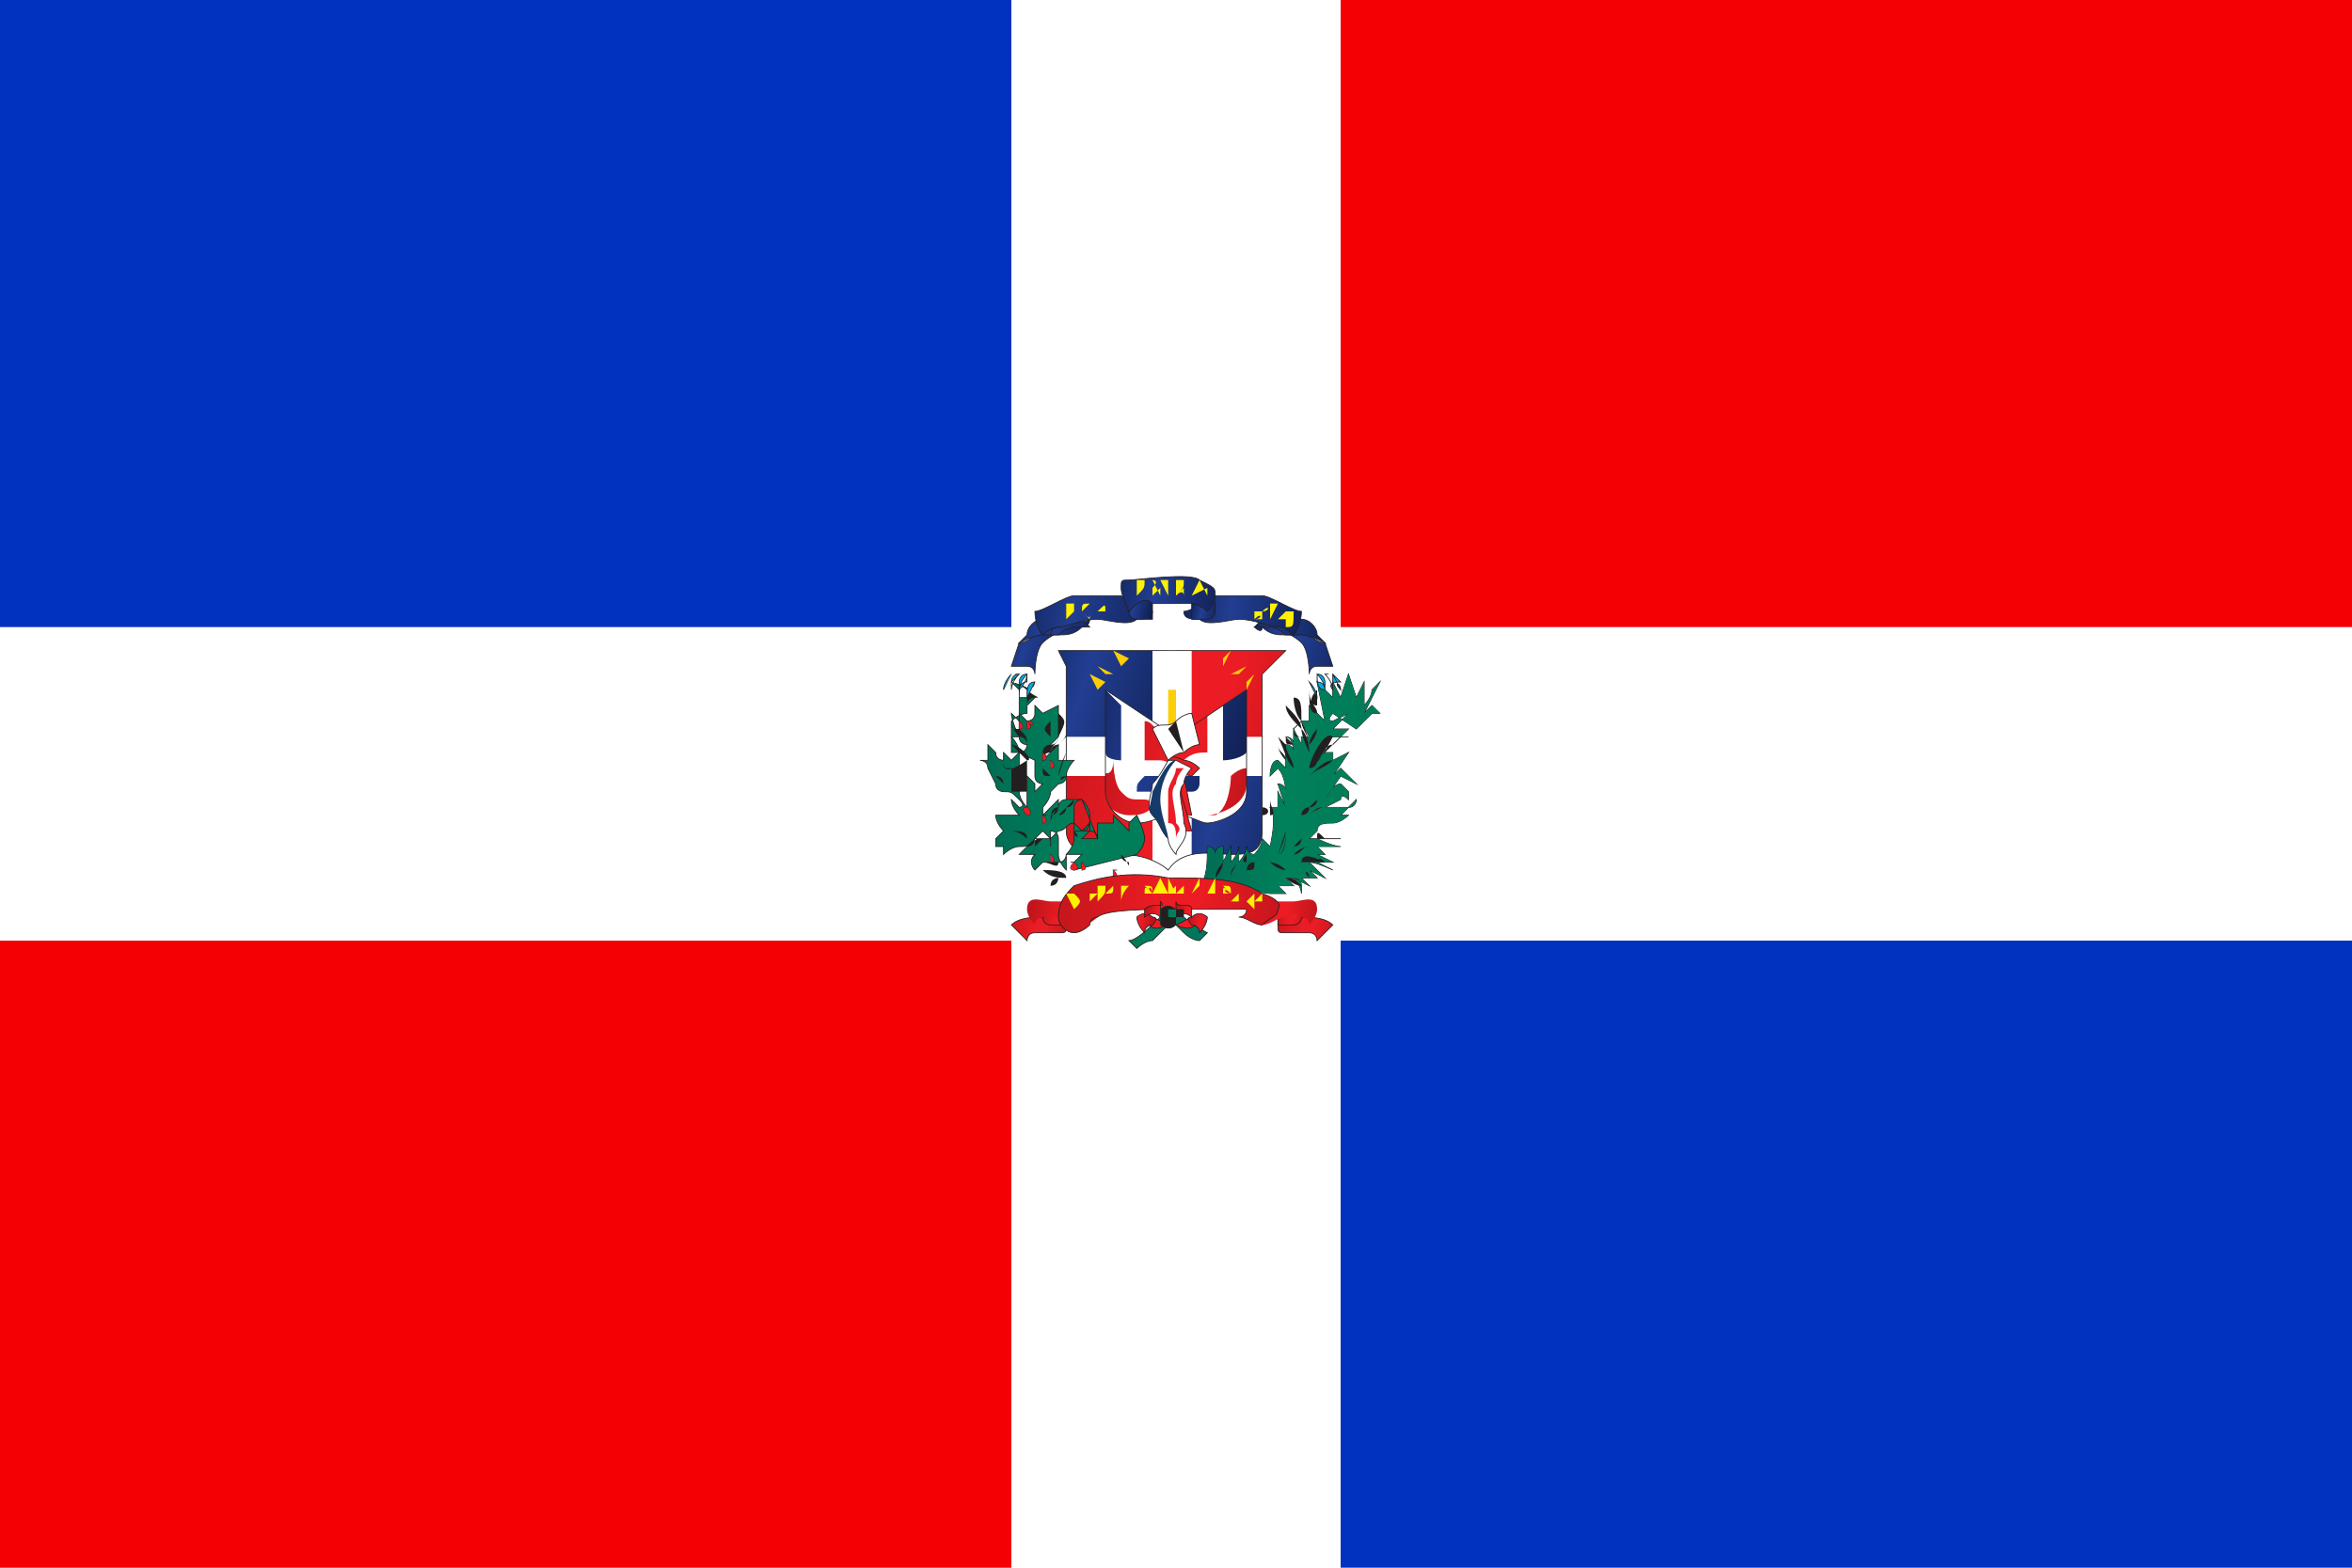 <?xml version="1.0" encoding="utf-8"?>
<!-- Generator: Adobe Illustrator 26.3.1, SVG Export Plug-In . SVG Version: 6.00 Build 0)  -->
<svg version="1.1" id="Ebene_1" xmlns="http://www.w3.org/2000/svg" xmlns:xlink="http://www.w3.org/1999/xlink" x="0px" y="0px"
	 width="30px" height="20px" viewBox="0 0 30 20" style="enable-background:new 0 0 30 20;" xml:space="preserve">
<style type="text/css">
	.st0{fill-rule:evenodd;clip-rule:evenodd;fill:#FFFFFF;}
	.st1{fill-rule:evenodd;clip-rule:evenodd;fill:#0132BF;}
	.st2{fill-rule:evenodd;clip-rule:evenodd;fill:#F30004;}
	.st3{fill-rule:evenodd;clip-rule:evenodd;fill:#00775C;stroke:#231F20;stroke-width:1.000000e-02;stroke-miterlimit:22.926;}
	
		.st4{fill-rule:evenodd;clip-rule:evenodd;fill:url(#SVGID_1_);stroke:#231F20;stroke-width:1.000000e-02;stroke-miterlimit:22.926;}
	.st5{fill-rule:evenodd;clip-rule:evenodd;fill:#EC1C24;stroke:#231F20;stroke-width:1.000000e-02;stroke-miterlimit:22.926;}
	
		.st6{fill-rule:evenodd;clip-rule:evenodd;fill:url(#SVGID_00000108992736610432289720000008795675794222945214_);stroke:#231F20;stroke-width:1.000000e-02;stroke-miterlimit:22.926;}
	
		.st7{fill-rule:evenodd;clip-rule:evenodd;fill:url(#SVGID_00000155830602856307346730000003970684269727498377_);stroke:#231F20;stroke-width:1.000000e-02;stroke-miterlimit:22.926;}
	
		.st8{fill-rule:evenodd;clip-rule:evenodd;fill:url(#SVGID_00000093858889181265524060000016463221368339752084_);stroke:#231F20;stroke-width:1.000000e-02;stroke-miterlimit:22.926;}
	
		.st9{fill-rule:evenodd;clip-rule:evenodd;fill:url(#SVGID_00000061459773905866766320000016400878382438970285_);stroke:#231F20;stroke-width:1.000000e-02;stroke-miterlimit:22.926;}
	
		.st10{fill-rule:evenodd;clip-rule:evenodd;fill:url(#SVGID_00000153706332658587552190000011478081000876167585_);stroke:#231F20;stroke-width:1.000000e-02;stroke-miterlimit:22.926;}
	
		.st11{fill-rule:evenodd;clip-rule:evenodd;fill:url(#SVGID_00000074444243542487916510000003447350855271149978_);stroke:#231F20;stroke-width:1.000000e-02;stroke-miterlimit:22.926;}
	
		.st12{fill-rule:evenodd;clip-rule:evenodd;fill:url(#SVGID_00000085931415281063060420000012230169471934902960_);stroke:#231F20;stroke-width:1.000000e-02;stroke-miterlimit:22.926;}
	.st13{fill-rule:evenodd;clip-rule:evenodd;fill:url(#SVGID_00000107574140598576443410000010089074593239694271_);}
	.st14{fill:#231F20;}
	.st15{clip-path:url(#SVGID_00000123441714195634466320000015814532906401291955_);}
	.st16{fill-rule:evenodd;clip-rule:evenodd;fill:url(#SVGID_00000004519106377247208580000017528821762984565928_);}
	.st17{fill-rule:evenodd;clip-rule:evenodd;fill:url(#SVGID_00000103984592179593447370000009012942512295316147_);}
	.st18{fill-rule:evenodd;clip-rule:evenodd;fill:url(#SVGID_00000003099777778228661430000008816068399440803466_);}
	.st19{clip-path:url(#SVGID_00000007394725756715076730000009084731525561817238_);}
	.st20{fill-rule:evenodd;clip-rule:evenodd;fill:url(#SVGID_00000155857316743956674170000016227709905137846717_);}
	.st21{fill-rule:evenodd;clip-rule:evenodd;fill:url(#SVGID_00000103955652770455505660000000771925551052708503_);}
	.st22{clip-path:url(#SVGID_00000124871294748934771930000015479678981391803029_);}
	.st23{fill-rule:evenodd;clip-rule:evenodd;fill:#EC1C24;}
	.st24{fill-rule:evenodd;clip-rule:evenodd;fill:#143B6B;}
	.st25{fill-rule:evenodd;clip-rule:evenodd;fill:#FDCD06;}
	.st26{fill-rule:evenodd;clip-rule:evenodd;fill:#FFFFFF;stroke:#231F20;stroke-width:1.000000e-02;stroke-miterlimit:22.926;}
	.st27{fill-rule:evenodd;clip-rule:evenodd;fill:url(#SVGID_00000049207498367178633610000016081605991906971290_);}
	.st28{fill-rule:evenodd;clip-rule:evenodd;fill:none;stroke:#0C0A06;stroke-width:1.000000e-02;stroke-miterlimit:22.926;}
	.st29{fill-rule:evenodd;clip-rule:evenodd;fill:url(#SVGID_00000070113506991896109590000006333514282236635796_);}
	
		.st30{fill-rule:evenodd;clip-rule:evenodd;fill:url(#SVGID_00000138557326775603630560000004208147703090280118_);stroke:#231F20;stroke-width:1.000000e-02;stroke-miterlimit:22.926;}
	.st31{fill:none;stroke:#231F20;stroke-width:1.000000e-02;stroke-miterlimit:22.926;}
	.st32{fill-rule:evenodd;clip-rule:evenodd;fill:none;stroke:#231F20;stroke-width:1.000000e-02;stroke-miterlimit:22.926;}
	
		.st33{fill-rule:evenodd;clip-rule:evenodd;fill:url(#SVGID_00000152948439750288428360000007958829523788127386_);stroke:#231F20;stroke-width:1.000000e-02;stroke-miterlimit:22.926;}
	
		.st34{fill-rule:evenodd;clip-rule:evenodd;fill:url(#SVGID_00000071519227512109758250000012069925965045527961_);stroke:#231F20;stroke-width:1.000000e-02;stroke-miterlimit:22.926;}
	
		.st35{fill-rule:evenodd;clip-rule:evenodd;fill:url(#SVGID_00000160877664926554199980000005647309863510061223_);stroke:#231F20;stroke-width:1.000000e-02;stroke-miterlimit:22.926;}
	.st36{fill-rule:evenodd;clip-rule:evenodd;fill:url(#SVGID_00000032638996380898985700000013332474205095725459_);}
	.st37{fill:#FFF100;}
	.st38{fill:#00ADEE;stroke:#231F20;stroke-width:1.000000e-02;stroke-miterlimit:22.926;}
	
		.st39{fill-rule:evenodd;clip-rule:evenodd;fill:url(#SVGID_00000008107876455396924470000017876375542474256814_);stroke:#231F20;stroke-width:1.000000e-02;stroke-miterlimit:22.926;}
	
		.st40{fill-rule:evenodd;clip-rule:evenodd;fill:url(#SVGID_00000138575731114312771910000008260298233728985526_);stroke:#231F20;stroke-width:1.000000e-02;stroke-miterlimit:22.926;}
	
		.st41{fill-rule:evenodd;clip-rule:evenodd;fill:url(#SVGID_00000094577792106979979840000002005280238176075921_);stroke:#231F20;stroke-width:1.000000e-02;stroke-miterlimit:22.926;}
	
		.st42{fill-rule:evenodd;clip-rule:evenodd;fill:url(#SVGID_00000027591305263055112800000016145327729583086779_);stroke:#231F20;stroke-width:1.000000e-02;stroke-miterlimit:22.926;}
	
		.st43{fill-rule:evenodd;clip-rule:evenodd;fill:url(#SVGID_00000111182691199591492120000006445539769698405799_);stroke:#231F20;stroke-width:1.000000e-02;stroke-miterlimit:22.926;}
	
		.st44{fill-rule:evenodd;clip-rule:evenodd;fill:url(#SVGID_00000023964774767327632270000008051973074374654339_);stroke:#231F20;stroke-width:1.000000e-02;stroke-miterlimit:22.926;}
	
		.st45{fill-rule:evenodd;clip-rule:evenodd;fill:url(#SVGID_00000150803562516706438240000008570792573469096885_);stroke:#231F20;stroke-width:1.000000e-02;stroke-miterlimit:22.926;}
	
		.st46{fill-rule:evenodd;clip-rule:evenodd;fill:url(#SVGID_00000164476111435483455940000014330157194545930659_);stroke:#231F20;stroke-width:1.000000e-02;stroke-miterlimit:22.926;}
	
		.st47{fill-rule:evenodd;clip-rule:evenodd;fill:url(#SVGID_00000031885787435052721710000002675137666639404206_);stroke:#231F20;stroke-width:1.000000e-02;stroke-miterlimit:22.926;}
	
		.st48{fill-rule:evenodd;clip-rule:evenodd;fill:url(#SVGID_00000166670884334706634910000017729668760921163669_);stroke:#231F20;stroke-width:1.000000e-02;stroke-miterlimit:22.926;}
	
		.st49{fill-rule:evenodd;clip-rule:evenodd;fill:url(#SVGID_00000107568974191153357170000015445923811385739176_);stroke:#231F20;stroke-width:1.000000e-02;stroke-miterlimit:22.926;}
</style>
<g>
	<rect class="st0" width="30" height="20"/>
	<path class="st1" d="M0,8h12.9V0H0V8L0,8z M17.1,20H30v-8H17.1V20z"/>
	<path class="st2" d="M17.1,8H30V0H17.1V8L17.1,8z M0,20h12.9v-8H0V20z"/>
	<path class="st3" d="M14.7,11.5c0,0,0.2,0.2,0.2,0.2c0.1,0.1,0.1,0.1,0.2,0.2c0.1,0.1,0.2,0.1,0.2,0.1l0.1-0.1c0,0-0.2-0.1-0.3-0.2
		c-0.1-0.1-0.2-0.2-0.3-0.3C14.8,11.4,14.7,11.5,14.7,11.5z"/>
	<linearGradient id="SVGID_1_" gradientUnits="userSpaceOnUse" x1="12.978" y1="11.733" x2="16.914" y2="11.733">
		<stop  offset="0" style="stop-color:#006D53"/>
		<stop  offset="0.5" style="stop-color:#00805B"/>
		<stop  offset="1" style="stop-color:#007C58"/>
	</linearGradient>
	<path class="st4" d="M14.4,12c0.1,0,0.3-0.2,0.4-0.3c0.1-0.1,0.2-0.2,0.2-0.2l0.2,0c0,0-0.3,0.2-0.3,0.3c-0.1,0.1-0.2,0.2-0.2,0.2
		c-0.1,0-0.2,0.1-0.2,0.1L14.4,12z"/>
	<path class="st5" d="M15.2,11.7C15.2,11.7,15.3,11.8,15.2,11.7c0.1,0.1,0,0.2-0.2,0.1L15.2,11.7L15.2,11.7z"/>
	
		<linearGradient id="SVGID_00000060008835751434484920000005344400362227641232_" gradientUnits="userSpaceOnUse" x1="15.172" y1="11.683" x2="15.463" y2="11.772">
		<stop  offset="0" style="stop-color:#BC141A"/>
		<stop  offset="0.47" style="stop-color:#EC1C24"/>
		<stop  offset="0.6" style="stop-color:#EC1C24"/>
		<stop  offset="1" style="stop-color:#BC141A"/>
	</linearGradient>
	
		<path style="fill-rule:evenodd;clip-rule:evenodd;fill:url(#SVGID_00000060008835751434484920000005344400362227641232_);stroke:#231F20;stroke-width:1.000000e-02;stroke-miterlimit:22.926;" d="
		M15.4,11.7c0,0-0.1-0.1-0.2,0c-0.1,0,0,0.1,0,0.1l0,0c0,0,0.1,0,0.1,0.1C15.4,11.8,15.4,11.7,15.4,11.7z"/>
	
		<linearGradient id="SVGID_00000081609502741396086940000018048564600324673670_" gradientUnits="userSpaceOnUse" x1="14.611" y1="11.728" x2="14.891" y2="11.797">
		<stop  offset="0" style="stop-color:#BC141A"/>
		<stop  offset="0.47" style="stop-color:#EC1C24"/>
		<stop  offset="0.6" style="stop-color:#EC1C24"/>
		<stop  offset="1" style="stop-color:#BC141A"/>
	</linearGradient>
	
		<path style="fill-rule:evenodd;clip-rule:evenodd;fill:url(#SVGID_00000081609502741396086940000018048564600324673670_);stroke:#231F20;stroke-width:1.000000e-02;stroke-miterlimit:22.926;" d="
		M14.7,11.7C14.7,11.7,14.6,11.8,14.7,11.7c-0.1,0.1,0,0.2,0.2,0.1L14.7,11.7L14.7,11.7z"/>
	
		<linearGradient id="SVGID_00000170992446658267527750000016644634477784487073_" gradientUnits="userSpaceOnUse" x1="14.383" y1="11.684" x2="14.687" y2="11.777">
		<stop  offset="0" style="stop-color:#BC141A"/>
		<stop  offset="0.47" style="stop-color:#EC1C24"/>
		<stop  offset="0.6" style="stop-color:#EC1C24"/>
		<stop  offset="1" style="stop-color:#BC141A"/>
	</linearGradient>
	
		<path style="fill-rule:evenodd;clip-rule:evenodd;fill:url(#SVGID_00000170992446658267527750000016644634477784487073_);stroke:#231F20;stroke-width:1.000000e-02;stroke-miterlimit:22.926;" d="
		M14.5,11.7c0,0,0.1-0.1,0.2,0c0.1,0,0,0.1,0,0.1l0,0c0,0-0.1,0-0.1,0.1C14.5,11.8,14.5,11.7,14.5,11.7z"/>
	
		<linearGradient id="SVGID_00000163775113181356969370000017850081678068904075_" gradientUnits="userSpaceOnUse" x1="16.137" y1="11.77" x2="17.156" y2="11.931">
		<stop  offset="0" style="stop-color:#BC141A"/>
		<stop  offset="0.47" style="stop-color:#EC1C24"/>
		<stop  offset="0.6" style="stop-color:#EC1C24"/>
		<stop  offset="1" style="stop-color:#BC141A"/>
	</linearGradient>
	
		<path style="fill-rule:evenodd;clip-rule:evenodd;fill:url(#SVGID_00000163775113181356969370000017850081678068904075_);stroke:#231F20;stroke-width:1.000000e-02;stroke-miterlimit:22.926;" d="
		M16.6,11.7c0.1,0,0.3,0,0.4,0.1L16.8,12c0,0,0-0.1-0.1-0.1c-0.1,0-0.2,0-0.3,0c-0.1,0-0.1,0-0.1-0.1c0,0,0-0.1,0-0.1L16.6,11.7z"/>
	
		<linearGradient id="SVGID_00000139987881953138768420000014764500175527120313_" gradientUnits="userSpaceOnUse" x1="16.242" y1="11.704" x2="16.659" y2="11.8">
		<stop  offset="0" style="stop-color:#BC141A"/>
		<stop  offset="0.47" style="stop-color:#EC1C24"/>
		<stop  offset="0.6" style="stop-color:#EC1C24"/>
		<stop  offset="1" style="stop-color:#BC141A"/>
	</linearGradient>
	
		<path style="fill-rule:evenodd;clip-rule:evenodd;fill:url(#SVGID_00000139987881953138768420000014764500175527120313_);stroke:#231F20;stroke-width:1.000000e-02;stroke-miterlimit:22.926;" d="
		M16.3,11.7l0,0.1c0,0,0.1,0,0.1,0c0.1,0,0.1,0,0.1,0c0,0,0.1,0,0.1-0.1c0-0.1-0.1-0.1-0.1-0.1L16.3,11.7z"/>
	
		<linearGradient id="SVGID_00000092455766784446457700000013754794213832669589_" gradientUnits="userSpaceOnUse" x1="12.747" y1="11.807" x2="13.712" y2="11.959">
		<stop  offset="0" style="stop-color:#BC141A"/>
		<stop  offset="0.47" style="stop-color:#EC1C24"/>
		<stop  offset="0.6" style="stop-color:#EC1C24"/>
		<stop  offset="1" style="stop-color:#BC141A"/>
	</linearGradient>
	
		<path style="fill-rule:evenodd;clip-rule:evenodd;fill:url(#SVGID_00000092455766784446457700000013754794213832669589_);stroke:#231F20;stroke-width:1.000000e-02;stroke-miterlimit:22.926;" d="
		M13.3,11.7c-0.1,0-0.3,0-0.4,0.1l0.2,0.2c0,0,0-0.1,0.1-0.1c0.1,0,0.2,0,0.3,0c0.1,0,0.1,0,0.1-0.1c0,0,0-0.1,0-0.1L13.3,11.7z"/>
	
		<linearGradient id="SVGID_00000064343793517681485830000015957884025580744126_" gradientUnits="userSpaceOnUse" x1="13.229" y1="11.71" x2="13.673" y2="11.812">
		<stop  offset="0" style="stop-color:#BC141A"/>
		<stop  offset="0.47" style="stop-color:#EC1C24"/>
		<stop  offset="0.6" style="stop-color:#EC1C24"/>
		<stop  offset="1" style="stop-color:#BC141A"/>
	</linearGradient>
	
		<path style="fill-rule:evenodd;clip-rule:evenodd;fill:url(#SVGID_00000064343793517681485830000015957884025580744126_);stroke:#231F20;stroke-width:1.000000e-02;stroke-miterlimit:22.926;" d="
		M13.6,11.7l0,0.1c0,0-0.1,0-0.1,0c-0.1,0-0.1,0-0.1,0c0,0-0.1,0-0.1-0.1c0-0.1,0.1-0.1,0.1-0.1L13.6,11.7z"/>
	<g>
		
			<linearGradient id="SVGID_00000119804915507863370330000007585228011687814560_" gradientUnits="userSpaceOnUse" x1="13.104" y1="11.637" x2="14.096" y2="11.776">
			<stop  offset="0" style="stop-color:#BC141A"/>
			<stop  offset="0.47" style="stop-color:#EC1C24"/>
			<stop  offset="0.6" style="stop-color:#EC1C24"/>
			<stop  offset="1" style="stop-color:#BC141A"/>
		</linearGradient>
		<path style="fill-rule:evenodd;clip-rule:evenodd;fill:url(#SVGID_00000119804915507863370330000007585228011687814560_);" d="
			M13.9,11.6C13.9,11.6,14,11.6,13.9,11.6c0.1,0,0.1,0.1,0.1,0.1c0,0-0.1,0.1-0.2,0.1c-0.1,0-0.2-0.1-0.3-0.1c-0.1,0-0.1-0.1-0.2,0
			c-0.1,0-0.1,0.1-0.1,0.1s-0.1-0.1-0.1-0.2c0-0.2,0.2-0.1,0.3-0.1c0.1,0,0.2,0,0.2,0C13.7,11.6,13.9,11.6,13.9,11.6z"/>
		<path class="st14" d="M14,11.6L14,11.6L14,11.6L14,11.6L14,11.6L14,11.6L14,11.6L14,11.6L14,11.6L14,11.6L14,11.6L14,11.6L14,11.6
			L14,11.6L14,11.6L14,11.6L14,11.6L14,11.6L14,11.6L14,11.6L14,11.6L14,11.6L14,11.6L14,11.6L14,11.6L14,11.6L14,11.6L14,11.6
			L14,11.6L14,11.6L14,11.6L14,11.6L14,11.6L14,11.6L14,11.6L14,11.6L14,11.6L14,11.6L14,11.6L14,11.6L14,11.6L14,11.6L14,11.6
			L14,11.6L14,11.6L14,11.6L14,11.6L14,11.6L14,11.6L14,11.6L14,11.6L14,11.6L14,11.6L14,11.6L14,11.6L14,11.6L14,11.6L14,11.6
			L14,11.6L14,11.6L14,11.6L14,11.6L14,11.6L14,11.6L14,11.6L14,11.6L14,11.6L14,11.6L14,11.6L14,11.6z M14,11.7L14,11.7L14,11.7
			L14,11.7L14,11.7L14,11.7L14,11.7L14,11.7L14,11.7L14,11.7L14,11.7L14,11.7L14,11.7L14,11.7L14,11.7L14,11.7L14,11.7L14,11.7
			L14,11.7L14,11.7L14,11.7L14,11.7L14,11.7L14,11.7L14,11.7L14,11.7L14,11.7L14,11.7L14,11.7L14,11.7L14,11.7L14,11.7L14,11.7
			L14,11.7L14,11.7L14,11.7L14,11.7L14,11.7L14,11.7L14,11.7L14,11.7L14,11.7L14,11.7L14,11.7L14,11.7L14,11.7L14,11.7L14,11.7
			L14,11.7L14,11.7L14,11.7L14,11.7L14,11.7L14,11.7L14,11.7L14,11.7L14,11.7L14,11.7L14,11.7L14,11.7L14,11.7L14,11.7L14,11.7
			L14,11.7L14,11.7L14,11.7L14,11.7L14,11.7L14,11.7L14,11.7z M13.8,11.8L13.8,11.8L13.8,11.8L13.8,11.8L13.8,11.8L13.8,11.8
			L13.8,11.8L13.8,11.8L13.8,11.8L13.8,11.8L13.8,11.8L13.8,11.8L13.8,11.8L13.8,11.8L13.8,11.8L13.8,11.8l0.1-0.1l0,0l0,0l0,0l0,0
			l0,0l0,0l0,0l0,0l0,0l0,0l0,0l0,0l0,0l0,0l0,0l0,0l0,0l0,0l0,0l0,0l0,0l0,0l0,0l0,0l0,0l0,0l0,0l0,0l0,0l0,0l0,0l0,0l0,0l0,0l0,0
			l0,0l0,0l0,0L13.8,11.8L13.8,11.8L13.8,11.8L13.8,11.8L13.8,11.8L13.8,11.8L13.8,11.8L13.8,11.8L13.8,11.8L13.8,11.8L13.8,11.8
			L13.8,11.8L13.8,11.8L13.8,11.8L13.8,11.8z M13.5,11.7L13.5,11.7L13.5,11.7L13.5,11.7L13.5,11.7L13.5,11.7L13.5,11.7L13.5,11.7
			L13.5,11.7L13.5,11.7L13.5,11.7L13.5,11.7l0.1,0l0,0l0,0l0,0l0,0l0,0l0,0l0,0l0,0l0,0l0,0l0,0l0,0l0,0l0,0l0,0l0,0l0,0l0,0l0,0
			l0,0l0,0h0l0,0l0,0l0,0l0,0l0,0l0,0l0,0l0,0l0,0l0,0l0,0l0,0l0,0l0,0l0,0l0,0l0,0l0,0l0,0l0,0l0,0l0,0L13.5,11.7L13.5,11.7
			L13.5,11.7L13.5,11.7L13.5,11.7L13.5,11.7L13.5,11.7L13.5,11.7L13.5,11.7L13.5,11.7L13.5,11.7L13.5,11.7L13.5,11.7z M13.4,11.7
			L13.4,11.7L13.4,11.7L13.4,11.7L13.4,11.7L13.4,11.7L13.4,11.7L13.4,11.7L13.4,11.7L13.4,11.7L13.4,11.7L13.4,11.7L13.4,11.7
			L13.4,11.7L13.4,11.7L13.4,11.7L13.4,11.7L13.4,11.7L13.4,11.7L13.4,11.7L13.4,11.7L13.4,11.7L13.4,11.7L13.4,11.7L13.4,11.7
			l0.1,0l0,0l0,0l0,0l0,0l0,0l0,0l0,0l0,0l0,0l0,0l0,0l0,0l0,0l0,0l0,0l0,0l0,0l0,0l0,0L13.4,11.7L13.4,11.7L13.4,11.7L13.4,11.7
			L13.4,11.7L13.4,11.7L13.4,11.7L13.4,11.7L13.4,11.7L13.4,11.7L13.4,11.7L13.4,11.7L13.4,11.7L13.4,11.7L13.4,11.7L13.4,11.7
			L13.4,11.7L13.4,11.7L13.4,11.7L13.4,11.7L13.4,11.7L13.4,11.7L13.4,11.7L13.4,11.7L13.4,11.7z M13.3,11.8L13.3,11.8L13.3,11.8
			L13.3,11.8L13.3,11.8L13.3,11.8L13.3,11.8L13.3,11.8L13.3,11.8L13.3,11.8L13.3,11.8L13.3,11.8L13.3,11.8L13.3,11.8L13.3,11.8
			L13.3,11.8L13.3,11.8L13.3,11.8L13.3,11.8L13.3,11.8L13.3,11.8L13.3,11.8L13.3,11.8L13.3,11.8L13.3,11.8L13.3,11.8l0-0.1l0,0l0,0
			l0,0l0,0l0,0l0,0l0,0l0,0l0,0l0,0l0,0l0,0l0,0l0,0l0,0L13.3,11.8L13.3,11.8L13.3,11.8L13.3,11.8L13.3,11.8L13.3,11.8L13.3,11.8
			L13.3,11.8L13.3,11.8L13.3,11.8L13.3,11.8L13.3,11.8L13.3,11.8L13.3,11.8L13.3,11.8L13.3,11.8L13.3,11.8L13.3,11.8L13.3,11.8
			L13.3,11.8L13.3,11.8L13.3,11.8L13.3,11.8L13.3,11.8L13.3,11.8L13.3,11.8L13.3,11.8L13.3,11.8z M13.2,11.6L13.2,11.6L13.2,11.6
			L13.2,11.6L13.2,11.6L13.2,11.6L13.2,11.6L13.2,11.6L13.2,11.6L13.2,11.6L13.2,11.6L13.2,11.6L13.2,11.6L13.2,11.6L13.2,11.6
			L13.2,11.6L13.2,11.6L13.2,11.6L13.2,11.6l0.1,0.1l0,0l0,0l0,0l0,0l0,0l0,0l0,0l0,0l0,0l0,0l0,0l0,0l0,0l0,0l0,0v0l0,0l0,0l0,0
			l0,0l0,0l0,0l0,0l0,0l0,0l0,0l0,0l0,0l0,0l0,0l0,0L13.2,11.6L13.2,11.6L13.2,11.6L13.2,11.6L13.2,11.6L13.2,11.6L13.2,11.6
			L13.2,11.6L13.2,11.6L13.2,11.6L13.2,11.6L13.2,11.6L13.2,11.6L13.2,11.6L13.2,11.6L13.2,11.6L13.2,11.6L13.2,11.6L13.2,11.6z
			 M13.5,11.5L13.5,11.5L13.5,11.5L13.5,11.5L13.5,11.5L13.5,11.5L13.5,11.5L13.5,11.5L13.5,11.5L13.5,11.5L13.5,11.5l-0.1,0l0,0
			l0,0l0,0h0l0,0l0,0l0,0l0,0l0,0l0,0l0,0l0,0l0,0l0,0l0,0l0,0l0,0l0,0l0,0l0,0l0,0l0,0l0,0l0,0l0,0l0,0l0,0l0,0l0,0l0,0l0,0l0,0
			l0,0l0,0l0,0l0,0l0,0l0,0l0,0l0,0l0,0l0,0l0,0l0,0l0,0l0,0l0,0L13.5,11.5L13.5,11.5L13.5,11.5L13.5,11.5L13.5,11.5L13.5,11.5
			L13.5,11.5L13.5,11.5L13.5,11.5L13.5,11.5L13.5,11.5z M13.7,11.6L13.7,11.6L13.7,11.6L13.7,11.6L13.7,11.6L13.7,11.6L13.7,11.6
			L13.7,11.6L13.7,11.6L13.7,11.6L13.7,11.6L13.7,11.6L13.7,11.6L13.7,11.6L13.7,11.6L13.7,11.6L13.7,11.6L13.7,11.6L13.7,11.6
			L13.7,11.6L13.7,11.6L13.7,11.6l-0.1,0l0,0l0,0l0,0l0,0l0,0l0,0l0,0l0,0l0,0l0,0l0,0l0,0l0,0l0,0l0,0l0,0l0,0l0,0l0,0l0,0l0,0l0,0
			l0,0l0,0L13.7,11.6L13.7,11.6L13.7,11.6L13.7,11.6L13.7,11.6L13.7,11.6L13.7,11.6L13.7,11.6L13.7,11.6L13.7,11.6L13.7,11.6
			L13.7,11.6L13.7,11.6L13.7,11.6L13.7,11.6L13.7,11.6L13.7,11.6L13.7,11.6L13.7,11.6L13.7,11.6L13.7,11.6L13.7,11.6L13.7,11.6z
			 M13.9,11.6L13.9,11.6L13.9,11.6L13.9,11.6L13.9,11.6L13.9,11.6L13.9,11.6L13.9,11.6L13.9,11.6L13.9,11.6L13.9,11.6L13.9,11.6
			L13.9,11.6L13.9,11.6L13.9,11.6L13.9,11.6L13.9,11.6L13.9,11.6l-0.1,0l0,0l0,0l0,0l0,0l0,0l0,0l0,0l0,0l0,0l0,0l0,0l0,0h0h0l0,0h0
			v0h0h0l0,0h0l0,0l0,0h0l0,0h0l0,0l0,0l0,0l0,0l0,0l0,0l0,0L13.9,11.6L13.9,11.6L13.9,11.6L13.9,11.6L13.9,11.6L13.9,11.6
			L13.9,11.6L13.9,11.6L13.9,11.6L13.9,11.6L13.9,11.6L13.9,11.6L13.9,11.6L13.9,11.6L13.9,11.6L13.9,11.6L13.9,11.6L13.9,11.6z
			 M13.9,11.6L13.9,11.6L13.9,11.6L13.9,11.6z"/>
	</g>
	<path class="st14" d="M13,12.1l0.1-0.1L13,12.1L13,12.1L13,12.1L13,12.1z M12.8,11.9L12.8,11.9L12.8,11.9L12.8,11.9L12.8,11.9
		L12.8,11.9z M12.8,11.9L12.8,11.9L12.8,11.9L12.8,11.9L12.8,11.9L12.8,11.9z M12.9,11.9L12.9,11.9L12.9,11.9L12.9,11.9L12.9,11.9
		L12.9,11.9z M12.9,12L12.9,12L12.9,12L12.9,12L12.9,12L12.9,12z M12.9,12L12.9,12L12.9,12L12.9,12L12.9,12L12.9,12z M12.9,12
		L12.9,12L12.9,12L12.9,12L12.9,12L12.9,12z M12.9,12.1L12.9,12.1L12.9,12.1L12.9,12.1L12.9,12.1L12.9,12.1z M13,12.1L13,12.1
		L13,12.1l0.1-0.1L13,12.1z"/>
	<g>
		<defs>
			<path id="SVGID_00000045599158257420834100000017040026016157216420_" d="M13.5,8.3h2.9l-0.3,0.3v2c0,0.3-0.2,0.3-0.4,0.3
				c-0.2,0-0.6-0.1-0.8,0.2c0,0-0.2-0.2-0.6-0.2c-0.1,0-0.3,0-0.4,0c-0.1,0-0.3-0.1-0.3-0.3c0-0.3,0-2.1,0-2.1L13.5,8.3z"/>
		</defs>
		<clipPath id="SVGID_00000101064416181543960950000013827547909762368422_">
			<use xlink:href="#SVGID_00000045599158257420834100000017040026016157216420_"  style="overflow:visible;"/>
		</clipPath>
		<g style="clip-path:url(#SVGID_00000101064416181543960950000013827547909762368422_);">
			
				<linearGradient id="SVGID_00000092416660450644695740000012158224396734666416_" gradientUnits="userSpaceOnUse" x1="15.831" y1="9.329" x2="12.421" y2="8.286">
				<stop  offset="0" style="stop-color:#071133"/>
				<stop  offset="0.59" style="stop-color:#223E92"/>
				<stop  offset="1" style="stop-color:#071133"/>
			</linearGradient>
			
				<rect x="13.3" y="8" style="fill-rule:evenodd;clip-rule:evenodd;fill:url(#SVGID_00000092416660450644695740000012158224396734666416_);" width="1.6" height="1.6"/>
			
				<linearGradient id="SVGID_00000000928243847500344880000002966409688527241146_" gradientUnits="userSpaceOnUse" x1="17.525" y1="10.953" x2="14.114" y2="9.91">
				<stop  offset="0" style="stop-color:#071133"/>
				<stop  offset="0.59" style="stop-color:#223E92"/>
				<stop  offset="1" style="stop-color:#071133"/>
			</linearGradient>
			
				<rect x="15" y="9.6" style="fill-rule:evenodd;clip-rule:evenodd;fill:url(#SVGID_00000000928243847500344880000002966409688527241146_);" width="1.6" height="1.6"/>
			
				<linearGradient id="SVGID_00000069397935905964730740000008251665996504625035_" gradientUnits="userSpaceOnUse" x1="13.122" y1="8.985" x2="16.824" y2="10.26">
				<stop  offset="0" style="stop-color:#BC141A"/>
				<stop  offset="0.47" style="stop-color:#EC1C24"/>
				<stop  offset="0.6" style="stop-color:#EC1C24"/>
				<stop  offset="1" style="stop-color:#BC141A"/>
			</linearGradient>
			<path style="fill-rule:evenodd;clip-rule:evenodd;fill:url(#SVGID_00000069397935905964730740000008251665996504625035_);" d="
				M13.3,9.7h1.6v1.6h-1.6V9.7L13.3,9.7z M15,8h1.6v1.6H15V8z"/>
			<polygon class="st0" points="14.7,8 15.2,8 15.2,9.4 16.6,9.4 16.6,9.9 15.2,9.9 15.2,11.3 14.7,11.3 14.7,9.9 13.3,9.9 
				13.3,9.4 14.7,9.4 			"/>
		</g>
		
			<use xlink:href="#SVGID_00000045599158257420834100000017040026016157216420_"  style="overflow:visible;fill-rule:evenodd;clip-rule:evenodd;fill:none;stroke:#231F20;stroke-width:1.000000e-02;stroke-miterlimit:22.926;"/>
	</g>
	<g>
		<defs>
			<path id="SVGID_00000048461035292033426340000017275337545422918289_" d="M14.1,8.8c0,0,0,1.1,0,1.3c0,0.2,0.2,0.4,0.4,0.4
				c0.2,0,0.3-0.1,0.5-0.1c0.2,0,0.3,0.1,0.4,0.1c0.1,0,0.5-0.1,0.5-0.4c0-0.3,0-1.3,0-1.3L15,9.4L14.1,8.8z"/>
		</defs>
		
			<use xlink:href="#SVGID_00000048461035292033426340000017275337545422918289_"  style="overflow:visible;fill-rule:evenodd;clip-rule:evenodd;fill:#FFFFFF;"/>
		<clipPath id="SVGID_00000182527315288009997330000011480925053012135829_">
			<use xlink:href="#SVGID_00000048461035292033426340000017275337545422918289_"  style="overflow:visible;"/>
		</clipPath>
		<g style="clip-path:url(#SVGID_00000182527315288009997330000011480925053012135829_);">
			
				<linearGradient id="SVGID_00000147923923012657457280000010154133966630278275_" gradientUnits="userSpaceOnUse" x1="13.913" y1="9.542" x2="16.043" y2="10.113">
				<stop  offset="0" style="stop-color:#BC141A"/>
				<stop  offset="0.47" style="stop-color:#EC1C24"/>
				<stop  offset="0.6" style="stop-color:#EC1C24"/>
				<stop  offset="1" style="stop-color:#BC141A"/>
			</linearGradient>
			<path style="fill-rule:evenodd;clip-rule:evenodd;fill:url(#SVGID_00000147923923012657457280000010154133966630278275_);" d="
				M14,9.8V10c0,0.2,0.2,0.4,0.4,0.4c0.1,0,0.2,0,0.3-0.1c0,0,0-0.1-0.1-0.1c-0.2,0-0.2,0-0.3-0.1c-0.1-0.1-0.1-0.4-0.1-0.4
				C14.2,9.9,14.1,9.9,14,9.8L14,9.8z M14.6,9.2c0.1,0,0.1,0.1,0.2,0.1c0.1,0,0.1,0.1,0.2,0.1c0.1-0.1,0.1-0.1,0.2-0.2
				c0.1-0.1,0.1-0.1,0.2-0.2c0,0.1,0,0.2,0,0.3s0,0.2,0,0.3c-0.1,0-0.2,0-0.3,0.1C15,9.8,15,9.8,15,9.8c0,0-0.1-0.1-0.2-0.1
				c-0.1,0-0.2,0-0.2,0c0-0.1,0-0.2,0-0.3C14.6,9.3,14.6,9.3,14.6,9.2L14.6,9.2z M15.1,10.4c0.1,0,0.2,0,0.3,0
				c0.1,0,0.5-0.1,0.5-0.4V9.8c-0.1,0-0.2,0.1-0.2,0.1c0,0,0,0.4-0.2,0.5C15.2,10.4,15.1,10.4,15.1,10.4
				C15.1,10.4,15.1,10.4,15.1,10.4z"/>
			
				<linearGradient id="SVGID_00000117663680834303096930000005752018574857236361_" gradientUnits="userSpaceOnUse" x1="16.624" y1="9.781" x2="13.195" y2="8.926">
				<stop  offset="0" style="stop-color:#071133"/>
				<stop  offset="0.59" style="stop-color:#223E92"/>
				<stop  offset="1" style="stop-color:#071133"/>
			</linearGradient>
			<path style="fill-rule:evenodd;clip-rule:evenodd;fill:url(#SVGID_00000117663680834303096930000005752018574857236361_);" d="
				M14.3,9l0,0.7c0,0-0.2,0-0.2-0.1l0-0.8L14.3,9L14.3,9z M14.6,9.9c0.1,0,0.1,0,0.1,0c0,0,0.1,0,0.1,0c0.1,0,0.1,0,0.2,0
				c0.1,0,0.1,0,0.1,0c0,0,0,0,0.1,0c0.1,0,0.1,0,0.1,0s0,0,0,0.1c0,0,0,0.1-0.1,0.1c-0.1,0-0.1,0-0.2,0c-0.1,0-0.1,0-0.2,0
				c-0.1,0-0.1,0-0.2,0c-0.1,0-0.1,0-0.1,0C14.5,10,14.5,10,14.6,9.9C14.6,10,14.6,9.9,14.6,9.9L14.6,9.9z M15.6,9l0,0.7
				c0,0,0.2,0,0.3-0.1l0-0.9L15.6,9z"/>
		</g>
		
			<use xlink:href="#SVGID_00000048461035292033426340000017275337545422918289_"  style="overflow:visible;fill-rule:evenodd;clip-rule:evenodd;fill:none;stroke:#231F20;stroke-width:1.000000e-02;stroke-miterlimit:22.926;"/>
	</g>
	<path class="st5" d="M14.9,9.8c0,0,0.1,0,0.2,0c0,0,0,0.1,0.1,0.1c0,0,0.1-0.1,0.1-0.1c0,0-0.1-0.1-0.2-0.1
		C14.9,9.6,14.9,9.7,14.9,9.8z"/>
	<polygon class="st5" points="15.2,10.4 15.1,9.9 15,10.4 	"/>
	<path class="st5" d="M15.2,10.6L15,9.9l-0.1,0.4c0,0,0.1,0.3,0.1,0.3C15,10.6,15.2,10.6,15.2,10.6z"/>
	<g>
		<defs>
			<path id="SVGID_00000057827798971634179760000013159439840174786991_" d="M15,10.9c0-0.1,0.2-0.2,0.1-0.4c0-0.2-0.1-0.4,0-0.5
				c0-0.1,0.1-0.2,0.1-0.2L15,9.7l-0.1,0c0,0-0.1,0.2-0.2,0.3c0,0.1-0.1,0.3,0,0.4c0.1,0.1,0.1,0.2,0.2,0.3
				C14.9,10.8,15,10.9,15,10.9z"/>
		</defs>
		
			<use xlink:href="#SVGID_00000057827798971634179760000013159439840174786991_"  style="overflow:visible;fill-rule:evenodd;clip-rule:evenodd;fill:#FFFFFF;"/>
		<clipPath id="SVGID_00000029764976147256677820000013218033848674562984_">
			<use xlink:href="#SVGID_00000057827798971634179760000013159439840174786991_"  style="overflow:visible;"/>
		</clipPath>
		<g style="clip-path:url(#SVGID_00000029764976147256677820000013218033848674562984_);">
			<path class="st23" d="M15,10.7c0-0.1,0.1-0.1,0-0.2c0-0.2-0.1-0.4,0-0.5c0-0.1,0.1-0.2,0.1-0.2l-0.1,0c0,0.1-0.1,0.2-0.1,0.3
				c0,0.1,0,0.3,0,0.4C15,10.5,15,10.6,15,10.7z"/>
			<path class="st24" d="M15,9.7L15,9.7c-0.1,0-0.2,0.2-0.3,0.4c0,0.1-0.1,0.3,0,0.4c0.1,0.1,0.1,0.2,0.2,0.3c0,0,0,0,0,0
				c0,0,0-0.1,0-0.1c0-0.1-0.1-0.3-0.1-0.5C14.8,10,14.9,9.8,15,9.7z"/>
		</g>
		
			<use xlink:href="#SVGID_00000057827798971634179760000013159439840174786991_"  style="overflow:visible;fill-rule:evenodd;clip-rule:evenodd;fill:none;stroke:#231F20;stroke-width:1.000000e-02;stroke-miterlimit:22.926;"/>
	</g>
	<polygon class="st25" points="13.9,8.6 14.1,8.7 14,8.8 	"/>
	<polygon class="st25" points="14,8.5 14.1,8.6 14.2,8.6 	"/>
	<polygon class="st25" points="14.9,8.8 15,8.8 15,8.9 15.1,8.9 15.1,8.9 15,8.9 15,9.3 14.9,9.3 14.9,8.9 14.8,8.9 14.8,8.9 
		14.9,8.9 	"/>
	<path class="st26" d="M14.7,9.3l0.2,0.4c0,0,0.1-0.1,0.2-0.1c0,0,0.1-0.1,0.2-0.1l-0.1-0.4c0,0-0.1,0-0.2,0.1
		C14.9,9.3,14.8,9.2,14.7,9.3z"/>
	<g>
		
			<linearGradient id="SVGID_00000116231062266375300180000012625918366084824511_" gradientUnits="userSpaceOnUse" x1="15.728" y1="11.593" x2="16.834" y2="11.749">
			<stop  offset="0" style="stop-color:#BC141A"/>
			<stop  offset="0.47" style="stop-color:#EC1C24"/>
			<stop  offset="0.6" style="stop-color:#EC1C24"/>
			<stop  offset="1" style="stop-color:#BC141A"/>
		</linearGradient>
		<path style="fill-rule:evenodd;clip-rule:evenodd;fill:url(#SVGID_00000116231062266375300180000012625918366084824511_);" d="
			M16,11.6C15.9,11.6,15.9,11.6,16,11.6c-0.1,0-0.1,0.1-0.1,0.1c0,0,0.1,0.1,0.2,0.1c0.1,0,0.2-0.1,0.3-0.1c0.1,0,0.1-0.1,0.2,0
			c0.1,0,0.1,0.1,0.1,0.1c0,0,0.1-0.1,0.1-0.2c0-0.2-0.2-0.1-0.3-0.1c-0.1,0-0.2,0-0.2,0C16.2,11.6,16,11.6,16,11.6z"/>
		<path class="st14" d="M15.9,11.6L15.9,11.6L15.9,11.6L15.9,11.6L15.9,11.6L15.9,11.6L15.9,11.6L15.9,11.6L15.9,11.6L15.9,11.6
			L15.9,11.6L15.9,11.6L15.9,11.6L15.9,11.6L15.9,11.6L15.9,11.6L15.9,11.6L15.9,11.6L15.9,11.6L15.9,11.6L15.9,11.6L15.9,11.6
			L15.9,11.6L15.9,11.6L15.9,11.6L15.9,11.6L15.9,11.6L15.9,11.6L15.9,11.6L15.9,11.6L15.9,11.6L15.9,11.6L15.9,11.6L15.9,11.6
			L15.9,11.6L15.9,11.6L15.9,11.6L15.9,11.6L15.9,11.6L15.9,11.6L15.9,11.6L15.9,11.6L15.9,11.6L15.9,11.6L15.9,11.6L15.9,11.6
			L15.9,11.6L15.9,11.6L15.9,11.6L15.9,11.6L15.9,11.6L15.9,11.6L15.9,11.6L15.9,11.6L15.9,11.6L15.9,11.6L15.9,11.6L15.9,11.6
			L15.9,11.6L15.9,11.6L15.9,11.6L15.9,11.6L15.9,11.6L15.9,11.6L15.9,11.6L15.9,11.6L15.9,11.6L15.9,11.6L15.9,11.6L15.9,11.6z
			 M15.9,11.7L15.9,11.7L15.9,11.7L15.9,11.7L15.9,11.7L15.9,11.7L15.9,11.7L15.9,11.7L15.9,11.7L15.9,11.7L15.9,11.7L15.9,11.7
			L15.9,11.7L15.9,11.7L15.9,11.7L15.9,11.7L15.9,11.7L15.9,11.7L15.9,11.7L15.9,11.7L15.9,11.7L15.9,11.7L15.9,11.7L15.9,11.7
			L15.9,11.7L15.9,11.7L15.9,11.7L15.9,11.7L15.9,11.7L15.9,11.7L15.9,11.7L15.9,11.7L15.9,11.7L15.9,11.7L15.9,11.7L15.9,11.7
			L15.9,11.7L15.9,11.7L15.9,11.7L15.9,11.7L15.9,11.7L15.9,11.7L15.9,11.7L15.9,11.7L15.9,11.7L15.9,11.7L15.9,11.7L15.9,11.7
			L15.9,11.7L15.9,11.7L15.9,11.7L15.9,11.7L15.9,11.7L15.9,11.7L15.9,11.7L15.9,11.7L15.9,11.7L15.9,11.7L15.9,11.7L15.9,11.7
			L15.9,11.7L15.9,11.7L15.9,11.7L15.9,11.7L15.9,11.7L15.9,11.7L15.9,11.7L15.9,11.7L15.9,11.7L15.9,11.7z M16.1,11.8L16.1,11.8
			L16.1,11.8L16.1,11.8L16.1,11.8L16.1,11.8L16.1,11.8L16.1,11.8L16.1,11.8L16.1,11.8L16.1,11.8L16.1,11.8L16.1,11.8L16.1,11.8
			l-0.1,0l0,0l0,0l0,0l0,0l0,0l0,0l0,0l0,0l0,0l0,0l0,0l0,0l0,0l0,0l0,0l0,0l0,0l0,0l0,0l0,0l0,0l0,0l0,0l0,0l0,0l0,0l0,0l0,0l0,0
			l0,0l0,0l0,0l0,0l0,0l0,0l0,0l0,0l0,0L16.1,11.8L16.1,11.8L16.1,11.8L16.1,11.8L16.1,11.8L16.1,11.8L16.1,11.8L16.1,11.8
			L16.1,11.8L16.1,11.8L16.1,11.8L16.1,11.8L16.1,11.8L16.1,11.8L16.1,11.8L16.1,11.8L16.1,11.8z M16.4,11.7L16.4,11.7L16.4,11.7
			L16.4,11.7L16.4,11.7L16.4,11.7L16.4,11.7L16.4,11.7L16.4,11.7L16.4,11.7L16.4,11.7L16.4,11.7l-0.1,0l0,0l0,0l0,0l0,0l0,0l0,0l0,0
			l0,0l0,0l0,0l0,0l0,0l0,0l0,0l0,0l0,0l0,0l0,0l0,0l0,0h0l0,0l0,0l0,0l0,0l0,0l0,0l0,0l0,0l0,0l0,0l0,0l0,0l0,0l0,0l0,0l0,0l0,0
			l0,0l0,0l0,0l0,0l0,0l0,0L16.4,11.7L16.4,11.7L16.4,11.7L16.4,11.7L16.4,11.7L16.4,11.7L16.4,11.7L16.4,11.7L16.4,11.7L16.4,11.7
			L16.4,11.7L16.4,11.7L16.4,11.7z M16.5,11.7L16.5,11.7L16.5,11.7L16.5,11.7L16.5,11.7L16.5,11.7L16.5,11.7L16.5,11.7L16.5,11.7
			L16.5,11.7L16.5,11.7L16.5,11.7L16.5,11.7L16.5,11.7L16.5,11.7L16.5,11.7L16.5,11.7L16.5,11.7L16.5,11.7L16.5,11.7L16.5,11.7
			L16.5,11.7L16.5,11.7L16.5,11.7l-0.1,0l0,0l0,0l0,0l0,0l0,0l0,0l0,0l0,0l0,0l0,0l0,0l0,0l0,0l0,0l0,0l0,0l0,0l0,0l0,0L16.5,11.7
			L16.5,11.7L16.5,11.7L16.5,11.7L16.5,11.7L16.5,11.7L16.5,11.7L16.5,11.7L16.5,11.7L16.5,11.7L16.5,11.7L16.5,11.7L16.5,11.7
			L16.5,11.7L16.5,11.7L16.5,11.7L16.5,11.7L16.5,11.7L16.5,11.7L16.5,11.7L16.5,11.7L16.5,11.7L16.5,11.7L16.5,11.7L16.5,11.7
			L16.5,11.7z M16.6,11.8L16.6,11.8L16.6,11.8L16.6,11.8L16.6,11.8L16.6,11.8L16.6,11.8L16.6,11.8L16.6,11.8L16.6,11.8L16.6,11.8
			L16.6,11.8L16.6,11.8L16.6,11.8L16.6,11.8L16.6,11.8L16.6,11.8L16.6,11.8L16.6,11.8L16.6,11.8L16.6,11.8L16.6,11.8L16.6,11.8
			L16.6,11.8L16.6,11.8L16.6,11.8L16.6,11.8l0-0.1l0,0l0,0l0,0l0,0l0,0l0,0l0,0l0,0l0,0l0,0l0,0l0,0l0,0l0,0l0,0L16.6,11.8
			L16.6,11.8L16.6,11.8L16.6,11.8L16.6,11.8L16.6,11.8L16.6,11.8L16.6,11.8L16.6,11.8L16.6,11.8L16.6,11.8L16.6,11.8L16.6,11.8
			L16.6,11.8L16.6,11.8L16.6,11.8L16.6,11.8L16.6,11.8L16.6,11.8L16.6,11.8L16.6,11.8L16.6,11.8L16.6,11.8L16.6,11.8L16.6,11.8
			L16.6,11.8L16.6,11.8z M16.7,11.6L16.7,11.6L16.7,11.6L16.7,11.6L16.7,11.6L16.7,11.6L16.7,11.6L16.7,11.6L16.7,11.6L16.7,11.6
			L16.7,11.6L16.7,11.6L16.7,11.6L16.7,11.6L16.7,11.6L16.7,11.6L16.7,11.6L16.7,11.6l0,0.1l0,0l0,0l0,0l0,0l0,0l0,0l0,0l0,0l0,0
			l0,0l0,0l0,0l0,0l0,0l0,0v0l0,0l0,0l0,0l0,0l0,0l0,0l0,0l0,0l0,0l0,0l0,0l0,0l0,0l0,0l0,0L16.7,11.6L16.7,11.6L16.7,11.6
			L16.7,11.6L16.7,11.6L16.7,11.6L16.7,11.6L16.7,11.6L16.7,11.6L16.7,11.6L16.7,11.6L16.7,11.6L16.7,11.6L16.7,11.6L16.7,11.6
			L16.7,11.6L16.7,11.6L16.7,11.6L16.7,11.6L16.7,11.6z M16.4,11.5L16.4,11.5L16.4,11.5L16.4,11.5L16.4,11.5L16.4,11.5L16.4,11.5
			L16.4,11.5L16.4,11.5L16.4,11.5l0.1,0l0,0l0,0l0,0l0,0l0,0l0,0l0,0l0,0l0,0l0,0l0,0l0,0l0,0l0,0l0,0l0,0l0,0l0,0l0,0l0,0l0,0l0,0
			l0,0l0,0l0,0l0,0l0,0l0,0l0,0l0,0l0,0l0,0l0,0l0,0l0,0l0,0l0,0l0,0l0,0l0,0l0,0l0,0l0,0h0l0,0l0,0l0,0L16.4,11.5L16.4,11.5
			L16.4,11.5L16.4,11.5L16.4,11.5L16.4,11.5L16.4,11.5L16.4,11.5L16.4,11.5L16.4,11.5L16.4,11.5L16.4,11.5z M16.2,11.6L16.2,11.6
			L16.2,11.6L16.2,11.6L16.2,11.6L16.2,11.6L16.2,11.6L16.2,11.6L16.2,11.6L16.2,11.6L16.2,11.6L16.2,11.6L16.2,11.6L16.2,11.6
			L16.2,11.6L16.2,11.6L16.2,11.6L16.2,11.6L16.2,11.6L16.2,11.6L16.2,11.6L16.2,11.6l0.1,0l0,0l0,0l0,0l0,0l0,0l0,0l0,0l0,0l0,0
			l0,0l0,0l0,0l0,0l0,0l0,0l0,0l0,0l0,0l0,0l0,0l0,0l0,0l0,0l0,0L16.2,11.6L16.2,11.6L16.2,11.6L16.2,11.6L16.2,11.6L16.2,11.6
			L16.2,11.6L16.2,11.6L16.2,11.6L16.2,11.6L16.2,11.6L16.2,11.6L16.2,11.6L16.2,11.6L16.2,11.6L16.2,11.6L16.2,11.6L16.2,11.6
			L16.2,11.6L16.2,11.6L16.2,11.6L16.2,11.6L16.2,11.6z M16,11.6L16,11.6L16,11.6L16,11.6L16,11.6L16,11.6L16,11.6L16,11.6L16,11.6
			L16,11.6L16,11.6L16,11.6L16,11.6L16,11.6L16,11.6L16,11.6L16,11.6l0.1,0l0,0l0,0l0,0l0,0l0,0l0,0l0,0h0l0,0h0l0,0l0,0h0l0,0h0h0
			v0h0l0,0h0h0l0,0l0,0l0,0l0,0l0,0l0,0l0,0l0,0l0,0l0,0l0,0l0,0L16,11.6L16,11.6L16,11.6L16,11.6L16,11.6L16,11.6L16,11.6L16,11.6
			L16,11.6L16,11.6L16,11.6L16,11.6L16,11.6L16,11.6L16,11.6L16,11.6L16,11.6L16,11.6z M16,11.6L16,11.6L16,11.6L16,11.6z"/>
	</g>
	<path class="st14" d="M17.1,11.9L17.1,11.9L17.1,11.9L17.1,11.9L17.1,11.9L17.1,11.9z M16.9,12.1L16.9,12.1L16.8,12L16.9,12.1
		L16.9,12.1L16.9,12.1z M16.9,12.1L16.9,12.1L16.8,12L16.9,12.1L16.9,12.1L16.9,12.1z M16.9,12.1L16.9,12.1L16.9,12.1L16.9,12.1
		L16.9,12.1L16.9,12.1z M17,12L17,12L17,12L17,12L17,12L17,12z M17,12L17,12L17,12L17,12L17,12L17,12z M17,12L17,12L17,12L17,12
		L17,12L17,12z M17,12L17,12L17,12L17,12L17,12L17,12z M17.1,11.9L17.1,11.9L17.1,11.9L17.1,11.9L17.1,11.9z"/>
	<polygon class="st14" points="15.1,9.6 14.9,9.3 15,9.2 15.1,9.6 	"/>
	<polygon class="st25" points="14.2,8.3 14.3,8.5 14.4,8.4 	"/>
	<polygon class="st25" points="15.9,8.7 15.9,8.8 16,8.6 	"/>
	<polygon class="st25" points="15.7,8.6 15.8,8.6 15.9,8.5 	"/>
	<polygon class="st25" points="15.6,8.4 15.6,8.5 15.7,8.3 	"/>
	<g>
		<path class="st28" d="M15.3,11.3c0.1-0.1,0.1-0.3,0.1-0.5c0,0,0.1,0,0.1,0.1c0,0,0-0.1,0.1-0.1c0,0,0,0.1,0,0.2l0.1-0.2l0,0.2
			c0,0,0.1-0.1,0.1-0.2l0,0.2c0,0,0.1-0.1,0.1-0.2c0,0,0,0.1,0.1,0.1c0,0,0.1-0.1,0.1-0.2c0,0,0,0,0.1,0.1c0,0,0.1-0.4,0-0.5
			c0,0,0.1,0,0.1,0c0,0,0-0.2,0-0.2c0,0,0.1,0.2,0.1,0.2s-0.1-0.3-0.1-0.3c0,0,0.1,0,0.1,0.1c0,0,0-0.2-0.1-0.3c0,0-0.1,0.1-0.1,0.1
			s0-0.2,0.1-0.2c0,0,0.1,0.1,0.1,0.1s0-0.2,0-0.3c0,0,0.1,0,0.1,0.1c0,0,0-0.2-0.1-0.2c0,0,0.1,0,0.1,0.1l0-0.2l0.1,0.2l0-0.1
			l0.1,0c0,0-0.1-0.2-0.1-0.2c0,0-0.1,0.1-0.1,0.1s0.1-0.1,0.1-0.1c0,0,0.1,0,0.1,0s0-0.1,0-0.2c0,0,0.2,0.2,0.2,0.2
			c0,0-0.1-0.5-0.1-0.5l0.2,0.2l0-0.2l0.1,0.2l0.1-0.3l0.1,0.3l0.1-0.2l0,0.3c0,0,0.1-0.1,0.1-0.2c0,0,0.1-0.1,0.1-0.1l-0.2,0.4
			c0,0,0.1-0.1,0.1-0.1c0,0,0.1,0.1,0.1,0.1s-0.1,0-0.1,0c0,0-0.2,0.2-0.2,0.2L17,9.1c0,0-0.1,0.1,0,0.1c0,0,0.2-0.1,0.2-0.1L17,9.3
			l0.2,0L17,9.5c0,0,0.1-0.1,0.1-0.1c0.1,0,0.1,0,0.1,0s-0.1,0-0.2,0c-0.1,0-0.1,0.2-0.1,0.2L17,9.6l0,0.1l0.2-0.1
			c0,0-0.2,0.3-0.2,0.3c0,0,0.1-0.1,0.1-0.1c0,0,0.2,0.2,0.2,0.2s-0.2-0.1-0.2-0.1c0,0-0.2,0.3-0.2,0.3S17,10,17.1,10
			c0,0,0.1,0.1,0.1,0.1c0,0,0,0.1,0,0.1s-0.1-0.1-0.1,0c0,0-0.2,0.1-0.2,0.1s0.2,0,0.2,0s0,0,0.1,0c0.1,0,0.1-0.1,0.1-0.1
			s-0.2,0.2-0.2,0.2c0,0-0.1,0-0.1,0l0.2,0c0,0-0.1,0.1-0.2,0.1s-0.2,0-0.2,0.1c0,0-0.1,0.1-0.1,0.1s0.2,0,0.2,0c0.1,0,0.2,0,0.2,0
			s-0.2,0-0.3,0c0,0-0.1,0-0.1,0l0.3,0l-0.2,0c0,0,0.2,0.1,0.3,0.1c0,0-0.3,0-0.3,0c0,0,0.1,0.1,0.1,0.1l-0.1,0l0.2,0.1l-0.2,0
			l0.2,0.1c0,0-0.2-0.1-0.3-0.1c0,0,0.1,0.1,0.2,0.2c0,0-0.2-0.1-0.2-0.1l0.1,0.1l-0.2,0c0,0,0.1,0.1,0.1,0.1l-0.2-0.1
			c0,0,0.1,0,0.1,0.1c0,0.1,0,0.1,0,0.1s0-0.1-0.1-0.2c-0.1,0-0.1,0-0.1,0l0.1,0.1l-0.2,0l0.1,0.1l-0.2,0l-0.8-0.1L15.3,11.3z"/>
		
			<linearGradient id="SVGID_00000012452969360990345690000010809502731460401547_" gradientUnits="userSpaceOnUse" x1="15.295" y1="10.053" x2="17.47" y2="10.053">
			<stop  offset="0" style="stop-color:#006D53"/>
			<stop  offset="0.5" style="stop-color:#00805B"/>
			<stop  offset="1" style="stop-color:#007C58"/>
		</linearGradient>
		<path style="fill-rule:evenodd;clip-rule:evenodd;fill:url(#SVGID_00000012452969360990345690000010809502731460401547_);" d="
			M15.3,11.3c0.1-0.1,0.1-0.3,0.1-0.5c0,0,0.1,0,0.1,0.1c0,0,0-0.1,0.1-0.1c0,0,0,0.1,0,0.2l0.1-0.2l0,0.2c0,0,0.1-0.1,0.1-0.2
			l0,0.2c0,0,0.1-0.1,0.1-0.2c0,0,0,0.1,0.1,0.1c0,0,0.1-0.1,0.1-0.2c0,0,0,0,0.1,0.1c0,0,0.1-0.4,0-0.5c0,0,0.1,0,0.1,0
			c0,0,0-0.2,0-0.2c0,0,0.1,0.2,0.1,0.2s-0.1-0.3-0.1-0.3c0,0,0.1,0,0.1,0.1c0,0,0-0.2-0.1-0.3c0,0-0.1,0.1-0.1,0.1s0-0.2,0.1-0.2
			c0,0,0.1,0.1,0.1,0.1s0-0.2,0-0.3c0,0,0.1,0,0.1,0.1c0,0,0-0.2-0.1-0.2c0,0,0.1,0,0.1,0.1l0-0.2l0.1,0.2l0-0.1l0.1,0
			c0,0-0.1-0.2-0.1-0.2c0,0-0.1,0.1-0.1,0.1s0.1-0.1,0.1-0.1c0,0,0.1,0,0.1,0s0-0.1,0-0.2c0,0,0.2,0.2,0.2,0.2c0,0-0.1-0.5-0.1-0.5
			l0.2,0.2l0-0.2l0.1,0.2l0.1-0.3l0.1,0.3l0.1-0.2l0,0.3c0,0,0.1-0.1,0.1-0.2c0,0,0.1-0.1,0.1-0.1l-0.2,0.4c0,0,0.1-0.1,0.1-0.1
			c0,0,0.1,0.1,0.1,0.1s-0.1,0-0.1,0c0,0-0.2,0.2-0.2,0.2L17,9.1c0,0-0.1,0.1,0,0.1c0,0,0.2-0.1,0.2-0.1L17,9.3l0.2,0L17,9.5
			c0,0,0.1-0.1,0.1-0.1c0.1,0,0.1,0,0.1,0s-0.1,0-0.2,0c-0.1,0-0.1,0.2-0.1,0.2L17,9.6l0,0.1l0.2-0.1c0,0-0.2,0.3-0.2,0.3
			c0,0,0.1-0.1,0.1-0.1c0,0,0.2,0.2,0.2,0.2s-0.2-0.1-0.2-0.1c0,0-0.2,0.3-0.2,0.3S17,10,17.1,10c0,0,0.1,0.1,0.1,0.1
			c0,0,0,0.1,0,0.1s-0.1-0.1-0.1,0c0,0-0.2,0.1-0.2,0.1s0.2,0,0.2,0s0,0,0.1,0c0.1,0,0.1-0.1,0.1-0.1s-0.2,0.2-0.2,0.2
			c0,0-0.1,0-0.1,0l0.2,0c0,0-0.1,0.1-0.2,0.1s-0.2,0-0.2,0.1c0,0-0.1,0.1-0.1,0.1s0.2,0,0.2,0c0.1,0,0.2,0,0.2,0s-0.2,0-0.3,0
			c0,0-0.1,0-0.1,0l0.3,0l-0.2,0c0,0,0.2,0.1,0.3,0.1c0,0-0.3,0-0.3,0c0,0,0.1,0.1,0.1,0.1l-0.1,0l0.2,0.1l-0.2,0l0.2,0.1
			c0,0-0.2-0.1-0.3-0.1c0,0,0.1,0.1,0.2,0.2c0,0-0.2-0.1-0.2-0.1l0.1,0.1l-0.2,0c0,0,0.1,0.1,0.1,0.1l-0.2-0.1c0,0,0.1,0,0.1,0.1
			c0,0.1,0,0.1,0,0.1s0-0.1-0.1-0.2c-0.1,0-0.1,0-0.1,0l0.1,0.1l-0.2,0l0.1,0.1l-0.2,0l-0.8-0.1L15.3,11.3z"/>
	</g>
	
		<linearGradient id="SVGID_00000097474227776631140340000009644621183773814916_" gradientUnits="userSpaceOnUse" x1="12.615" y1="10.034" x2="14.725" y2="10.034">
		<stop  offset="0" style="stop-color:#006D53"/>
		<stop  offset="0.5" style="stop-color:#00805B"/>
		<stop  offset="1" style="stop-color:#007C58"/>
	</linearGradient>
	
		<path style="fill-rule:evenodd;clip-rule:evenodd;fill:url(#SVGID_00000097474227776631140340000009644621183773814916_);stroke:#231F20;stroke-width:1.000000e-02;stroke-miterlimit:22.926;" d="
		M13.1,8.8L13.1,8.8L13.1,8.8c-0.1-0.1-0.1,0-0.1,0.1c0,0,0,0.1,0,0.2C13,9.1,13,9.2,13,9.2l-0.1-0.1c0,0.1,0.1,0.3,0.1,0.3
		s-0.1,0-0.1,0c0,0,0.1,0.1,0.1,0.2c0,0,0.2,0.1,0.2,0.1s0,0.1,0,0.2c0,0.1,0.1,0.1,0.1,0.1l-0.1,0.1c0,0,0-0.1,0-0.1
		c0,0-0.1-0.1-0.1-0.1s0,0,0,0.1c0,0.1,0,0.1,0,0.1c0,0,0,0.2,0,0.2s-0.1-0.1-0.1-0.2c0,0,0-0.1,0-0.2c0-0.1,0-0.1,0-0.2
		c0-0.1,0-0.1,0-0.1c0,0-0.1,0.1-0.1,0.1l-0.1-0.1l0,0.1c0,0-0.1,0-0.1-0.1c0,0-0.1-0.1-0.1-0.1s0,0,0,0.1c0,0.1,0,0.1,0,0.1l-0.1,0
		c0,0,0.1,0,0.1,0.1c0,0,0.1,0.2,0.1,0.2c0,0.1,0.1,0.1,0.1,0.1c0.1,0,0.1,0,0.2,0.1c0.1,0.1,0,0.1,0,0.1c0,0-0.1-0.1-0.1-0.1
		c0,0.1,0.1,0.2,0.1,0.2s-0.1,0-0.1,0c0,0-0.2,0-0.2,0c0,0.1,0.1,0.2,0.1,0.2s0,0-0.1,0.1c0,0,0,0.1,0,0.1c0,0,0.1,0,0.1,0
		c0,0.1,0,0.1,0,0.1c0,0,0.1-0.1,0.2-0.1c0.1,0,0.1,0,0.2-0.1c0,0,0.1-0.1,0.1-0.1l0.1,0.1c0,0,0,0-0.1,0c-0.1,0-0.1,0-0.1,0l0.1,0
		c0,0-0.1,0-0.2,0.1c0,0-0.1,0.1-0.1,0.1s0.1,0,0.1,0c0,0,0.1,0,0.1,0c-0.1,0.1,0,0.2,0,0.2s0.1-0.1,0.1-0.1c0,0,0.1,0,0.2,0
		c0.1,0,0.1-0.1,0.1-0.1c0,0,0.2,0,0.2,0s-0.1,0.1-0.1,0.1c0,0,0,0.1,0,0.1c0,0,0.8-0.2,0.8-0.2s0.1-0.1,0.1-0.2
		c0-0.1-0.1-0.3-0.1-0.3s0,0-0.1,0.1c0,0.1,0,0.1,0,0.1s0,0-0.1-0.1c0,0-0.1-0.1-0.1-0.1c0,0,0,0.1,0,0.1l-0.2,0c0,0,0,0,0,0.1
		c0,0.1,0,0.1,0,0.1l-0.2,0c0,0,0.1-0.1,0.1-0.1c0,0,0,0-0.1,0c-0.1,0-0.1,0-0.1,0s0,0,0.1,0s0.1-0.1,0.1-0.2c0-0.1-0.1-0.2-0.1-0.2
		L14,10.7c0,0,0-0.1-0.1-0.1c0-0.1,0-0.1,0-0.1l-0.1,0.1c0,0-0.1-0.1-0.1-0.1s0,0.1,0,0.2c0,0,0,0.1-0.1,0.2c0,0.1,0,0.2,0,0.2
		s-0.1-0.1-0.1-0.2c0-0.1,0-0.2,0-0.2c0-0.1-0.1-0.1-0.1-0.1s0,0.1,0,0.1c0,0,0,0.1,0,0.1s0-0.1,0-0.1c0,0,0.1-0.1,0.1-0.1
		c0.1,0,0.1-0.1,0.2-0.1c0,0,0-0.1,0-0.2c0-0.1,0.1-0.1,0.1-0.1s-0.1,0-0.2,0c-0.1,0-0.1,0.1-0.1,0.1l0-0.1c0,0-0.1,0.1-0.1,0.1
		c0,0-0.1,0.1-0.1,0.1s0-0.1,0-0.1c0,0,0.1-0.1,0.1-0.2c0,0,0.1-0.1,0.1-0.1c0,0,0.1,0,0.1-0.1c0-0.1,0.1-0.2,0.1-0.2s0,0-0.1,0
		c0,0-0.1,0-0.1,0l0-0.2c0,0,0,0-0.1,0.1c0,0-0.1,0.1-0.1,0.1s0-0.1,0-0.1c0,0,0.1-0.1,0.1-0.1c0.1-0.1,0.1-0.1,0.1-0.1
		c0-0.1,0-0.1,0-0.2c0-0.1,0-0.2,0-0.2c0,0-0.2,0.1-0.2,0.1l-0.1-0.1c0,0,0,0.1,0,0.1c0,0.1-0.1,0.1-0.1,0.1c0,0-0.1-0.1-0.1-0.1
		s0,0.2,0,0.3c0,0.1,0.1,0.1,0.1,0.1c0,0,0,0.1-0.1,0.1c0,0-0.1,0-0.1,0s0-0.1,0-0.2c0-0.1,0-0.1,0-0.1c0,0,0-0.1,0-0.1
		c0,0,0.1-0.1,0.2-0.1c0,0,0,0,0-0.1c0,0,0.1-0.1,0.1-0.1s0,0-0.1,0c0,0-0.1,0-0.1,0s0-0.1,0-0.1c0,0-0.1-0.1-0.1-0.1
		S13.2,8.8,13.1,8.8z"/>
	<path class="st14" d="M16.5,8.9c0,0,0,0.2,0.1,0.3c0,0.1,0.1,0.2,0.1,0.3l0,0c0,0,0-0.1-0.1-0.3C16.6,9,16.6,8.9,16.5,8.9L16.5,8.9
		L16.5,8.9z M16.4,9L16.4,9L16.4,9c0.1,0.1,0.2,0.2,0.2,0.3c0,0.1,0.1,0.3,0.1,0.3l0,0c0,0,0-0.2-0.1-0.3C16.5,9.2,16.4,9.1,16.4,9
		L16.4,9L16.4,9z M16.5,9.3L16.5,9.3c0,0,0,0.1,0.1,0.1c0,0,0,0.1,0,0.1l0,0c0,0,0-0.1,0-0.1C16.5,9.4,16.5,9.4,16.5,9.3L16.5,9.3z
		 M16.4,9.4L16.4,9.4c0,0.1,0,0.1,0.1,0.1c0,0.1,0,0.1,0,0.2c0,0.1,0,0.2,0,0.2l0,0c0,0,0-0.1,0-0.2c0,0,0-0.1,0-0.2
		C16.5,9.5,16.4,9.4,16.4,9.4L16.4,9.4z M16.3,9.4C16.3,9.4,16.4,9.4,16.3,9.4c0.1,0.2,0.1,0.3,0.2,0.4c0,0.1,0,0.2,0,0.2h0
		c0,0,0-0.1,0-0.2c0-0.1-0.1-0.2-0.1-0.3C16.3,9.4,16.3,9.4,16.3,9.4L16.3,9.4L16.3,9.4z M16.3,9.5C16.3,9.5,16.3,9.5,16.3,9.5
		c0,0.1,0.1,0.1,0.1,0.2c0,0.1,0,0.3,0,0.3l0,0c0,0,0-0.1,0-0.3C16.4,9.7,16.3,9.6,16.3,9.5C16.3,9.5,16.3,9.5,16.3,9.5L16.3,9.5
		L16.3,9.5z M16.3,9.7L16.3,9.7L16.3,9.7c0,0.1,0,0.1,0.1,0.2c0.1,0.1,0.1,0.3,0.1,0.3l0,0c0,0,0-0.2-0.1-0.3
		C16.3,9.8,16.3,9.8,16.3,9.7L16.3,9.7L16.3,9.7L16.3,9.7L16.3,9.7z M16.3,10L16.3,10c0,0.1,0.1,0.2,0.1,0.2l0,0l0,0
		c0,0.1,0,0.1,0,0.2l0,0c0,0,0-0.1,0-0.2l0,0C16.4,10.2,16.3,10.1,16.3,10L16.3,10z M16.3,10.9c0,0,0.1-0.3,0.1-0.3l0,0l0,0
		C16.4,10.6,16.4,10.9,16.3,10.9L16.3,10.9c0.1,0,0.1-0.2,0.1-0.3C16.4,10.7,16.3,10.9,16.3,10.9L16.3,10.9L16.3,10.9z M16.2,10.2
		c0,0,0,0.1,0,0.2c0,0.1,0,0.1,0,0.2h0c0,0,0-0.1,0-0.2C16.3,10.4,16.2,10.3,16.2,10.2L16.2,10.2L16.2,10.2z M16.1,10.3
		c0,0,0,0.1,0,0.1c0,0,0,0.1,0,0.2c0,0.1,0,0.2,0,0.2h0c0,0,0-0.1,0-0.2c0-0.1,0-0.1,0-0.2C16.2,10.4,16.2,10.3,16.1,10.3L16.1,10.3
		L16.1,10.3z M16.1,10.5L16.1,10.5c0,0,0,0.1,0,0.2c0,0.1,0,0.2,0,0.2h0c0,0,0-0.1,0-0.2C16.1,10.6,16.1,10.6,16.1,10.5L16.1,10.5z
		 M16.1,10.6L16.1,10.6c0,0,0,0.1,0,0.2c0,0.1,0,0.1,0,0.1l0,0c0,0,0-0.1,0-0.1C16.1,10.8,16.1,10.7,16.1,10.6L16.1,10.6z M16,10.8
		c0,0,0,0.1,0,0.2c0,0.1,0,0.1,0,0.1c0,0,0,0.1,0,0.1l0,0c0,0,0-0.1,0-0.1c0,0,0-0.1,0-0.1C16,10.9,16,10.8,16,10.8L16,10.8L16,10.8
		z M16,10.8L16,10.8c0,0,0,0.1,0,0.2c0,0.1,0,0.1-0.1,0.1c0,0,0,0.1,0,0.1l0,0c0,0,0,0,0-0.1c0,0,0-0.1,0.1-0.1
		C16,10.9,16,10.9,16,10.8L16,10.8z M15.9,10.9c0,0,0,0.1,0,0.1c0,0,0,0.1,0,0.1l0,0c0,0,0,0,0-0.1C15.8,11,15.9,10.9,15.9,10.9
		L15.9,10.9L15.9,10.9z M15.8,11C15.8,11,15.7,11,15.8,11c-0.1,0.1-0.1,0.2-0.1,0.2l0,0C15.7,11.1,15.7,11.1,15.8,11
		C15.7,11,15.7,11,15.8,11L15.8,11L15.8,11z M15.6,11c0,0,0,0.1-0.1,0.1c0,0,0,0,0,0l0,0c0,0,0,0,0,0C15.6,11.1,15.6,11,15.6,11
		L15.6,11L15.6,11z M15.6,11L15.6,11C15.6,11,15.5,11,15.6,11C15.5,11,15.5,11,15.6,11L15.6,11c0,0.1-0.1,0.2-0.1,0.2l0,0
		C15.5,11.2,15.5,11.1,15.6,11C15.6,11,15.6,11,15.6,11C15.6,11,15.6,11,15.6,11L15.6,11z M15.5,10.9C15.5,10.9,15.5,10.9,15.5,10.9
		C15.5,10.9,15.5,11,15.5,10.9c0,0.1,0,0.2,0,0.2l0,0C15.5,11.1,15.5,11,15.5,10.9C15.5,11,15.5,10.9,15.5,10.9L15.5,10.9
		C15.5,10.9,15.5,10.9,15.5,10.9L15.5,10.9L15.5,10.9z M16.4,11.3c0,0-0.1,0-0.1,0c0,0-0.1,0-0.1,0c-0.1,0-0.1,0-0.1,0l0,0
		c0,0,0.1,0,0.1,0c0,0,0.1,0,0.1,0C16.3,11.3,16.4,11.3,16.4,11.3L16.4,11.3L16.4,11.3z M16.6,11.3L16.6,11.3
		C16.6,11.3,16.5,11.3,16.6,11.3c-0.1-0.1-0.1-0.1-0.2-0.1c0,0,0,0-0.1,0l0,0c-0.1,0-0.1,0-0.2,0l0,0c0.1,0,0.1,0,0.2,0l0,0
		c0,0,0,0,0.1,0C16.4,11.2,16.5,11.3,16.6,11.3C16.5,11.3,16.6,11.3,16.6,11.3L16.6,11.3z M16.6,11.2c0,0-0.1,0-0.2-0.1
		c-0.1,0-0.2-0.1-0.2-0.1c0,0-0.1,0-0.1,0l0,0c0,0,0.1,0,0.1,0c0,0,0.1,0,0.2,0.1C16.5,11.2,16.6,11.2,16.6,11.2L16.6,11.2
		L16.6,11.2z M16.7,11.2C16.7,11.2,16.7,11.1,16.7,11.2C16.7,11.1,16.6,11.1,16.7,11.2c-0.1-0.1-0.3-0.1-0.3-0.1l0,0
		C16.4,11.1,16.6,11.1,16.7,11.2C16.7,11.1,16.7,11.1,16.7,11.2C16.7,11.1,16.7,11.1,16.7,11.2L16.7,11.2L16.7,11.2z M16.9,11
		C16.8,11,16.8,11,16.9,11C16.8,11,16.8,10.9,16.9,11c-0.2,0-0.3,0-0.3,0v0C16.6,10.9,16.7,10.9,16.9,11
		C16.8,10.9,16.8,10.9,16.9,11C16.8,11,16.8,11,16.9,11L16.9,11L16.9,11z M16.9,10.8L16.9,10.8C16.9,10.8,16.8,10.8,16.9,10.8
		c-0.1,0-0.1,0-0.1,0c0,0-0.1,0-0.1,0c-0.1,0-0.1,0.1-0.2,0.1c-0.1,0-0.2,0.1-0.2,0.1l0,0c0,0,0.1-0.1,0.2-0.1c0,0,0.1-0.1,0.2-0.1
		c0,0,0.1,0,0.1,0C16.8,10.8,16.8,10.8,16.9,10.8C16.8,10.8,16.9,10.8,16.9,10.8L16.9,10.8z M16.9,10.7
		C16.8,10.7,16.8,10.7,16.9,10.7c-0.1,0-0.1,0-0.1,0c0,0-0.3,0.2-0.3,0.2l0,0c0,0,0.3-0.2,0.3-0.2C16.8,10.6,16.8,10.6,16.9,10.7
		C16.8,10.6,16.8,10.6,16.9,10.7L16.9,10.7L16.9,10.7z M16.8,10.6L16.8,10.6C16.8,10.6,16.7,10.6,16.8,10.6c-0.1,0-0.2,0-0.2,0.1
		c0,0-0.1,0.1-0.1,0.1l0,0c0,0,0.1,0,0.1-0.1C16.6,10.6,16.7,10.6,16.8,10.6C16.7,10.6,16.8,10.6,16.8,10.6L16.8,10.6z M17.1,10.4
		c-0.1,0-0.1,0-0.2,0c0,0-0.1,0-0.1,0c-0.1,0-0.3,0.2-0.3,0.2l0,0c0,0,0.2-0.2,0.3-0.2c0,0,0.1,0,0.1,0l0,0
		C17,10.4,17,10.4,17.1,10.4L17.1,10.4L17.1,10.4z M16.9,10.3L16.9,10.3c0,0-0.1,0-0.2,0.1c0,0,0,0-0.1,0c-0.1,0-0.2,0.1-0.2,0.1
		l0,0c0,0,0.1-0.1,0.2-0.1c0,0,0,0,0.1,0C16.8,10.3,16.8,10.3,16.9,10.3L16.9,10.3z M16.9,10.1c0,0-0.1,0.1-0.1,0.1
		c0,0-0.1,0.1-0.1,0.1c-0.1,0-0.1,0.1-0.1,0.1l0,0c0,0,0.1,0,0.1-0.1c0,0,0.1,0,0.1-0.1C16.8,10.2,16.9,10.1,16.9,10.1L16.9,10.1
		L16.9,10.1z M17,9.8c0,0-0.1,0.1-0.2,0.1c0,0-0.1,0.1-0.1,0.1c-0.1,0.1-0.2,0.2-0.2,0.2l0,0c0,0,0.1-0.1,0.2-0.2
		c0,0,0.1-0.1,0.1-0.1C16.9,9.9,17,9.8,17,9.8L17,9.8L17,9.8z M17,9.7L17,9.7L17,9.7L17,9.7c-0.1,0.1-0.2,0.1-0.3,0.2
		c-0.1,0.1-0.2,0.2-0.2,0.2l0,0c0,0,0.1-0.1,0.2-0.2C16.8,9.8,16.9,9.7,17,9.7L17,9.7L17,9.7L17,9.7z M17,9.5L17,9.5
		c-0.1,0-0.1,0.1-0.2,0.2c0,0,0,0.1-0.1,0.1c0,0.1-0.1,0.2-0.1,0.2l0,0c0,0,0.1-0.1,0.1-0.2c0,0,0,0,0.1-0.1C16.9,9.6,17,9.5,17,9.5
		L17,9.5z M17,9.4c0,0-0.2,0.4-0.3,0.4l0,0C16.7,9.7,16.9,9.3,17,9.4L17,9.4L17,9.4z M16.8,9.3c0,0-0.1,0.1-0.1,0.2
		c0,0.1,0,0.1,0,0.1l0,0c0,0,0-0.1,0-0.1C16.8,9.4,16.8,9.3,16.8,9.3L16.8,9.3L16.8,9.3z M16.9,8.9C16.9,8.9,16.9,9,16.9,8.9
		c-0.1,0.2-0.1,0.2-0.1,0.2l0,0C16.8,9.1,16.8,9.1,16.9,8.9C16.9,9,16.9,8.9,16.9,8.9L16.9,8.9L16.9,8.9z M16.8,8.8L16.8,8.8
		L16.8,8.8c0,0.1,0,0.1,0,0.2l0,0C16.7,9,16.7,8.9,16.8,8.8L16.8,8.8L16.8,8.8L16.8,8.8z M16.7,8.8L16.7,8.8
		C16.7,8.9,16.7,8.9,16.7,8.8c0,0.2,0.1,0.2,0.1,0.3c0,0.1,0,0.3,0,0.3l0,0c0,0,0-0.2,0-0.3C16.7,9.1,16.7,9,16.7,8.8
		C16.7,8.9,16.7,8.9,16.7,8.8z"/>
	<path class="st14" d="M14.6,10.9c0,0.1,0,0.1,0,0.1l0,0C14.6,11,14.6,11,14.6,10.9L14.6,10.9L14.6,10.9z M13.1,8.8
		c0,0.1,0,0.1,0,0.1l0,0C13.1,9,13.1,8.9,13.1,8.8L13.1,8.8L13.1,8.8z M13.5,9.1c0,0,0,0.1,0,0.1c0,0.1,0,0.1,0,0.1l0,0
		c0,0,0-0.1,0-0.1C13.5,9.2,13.5,9.2,13.5,9.1L13.5,9.1L13.5,9.1z M13.4,9.2C13.4,9.2,13.4,9.2,13.4,9.2c0,0.1,0,0.1,0,0.1
		c0,0,0,0,0,0.1l0,0l0,0c0,0,0,0.1,0,0.1l0,0c0,0,0,0,0-0.1c0,0,0,0,0-0.1C13.3,9.3,13.3,9.3,13.4,9.2C13.3,9.2,13.3,9.2,13.4,9.2
		L13.4,9.2C13.3,9.2,13.3,9.2,13.4,9.2c-0.1,0.1-0.1,0.1,0,0.1c0,0,0,0,0,0.1c0,0,0,0,0,0C13.3,9.3,13.3,9.3,13.4,9.2
		C13.4,9.2,13.4,9.2,13.4,9.2L13.4,9.2L13.4,9.2z M13.5,9.1L13.5,9.1C13.5,9.1,13.5,9.1,13.5,9.1c0,0.1,0,0.2,0,0.2l0,0
		c0,0,0,0.1,0,0.1c0,0,0,0.1-0.1,0.1c0,0,0,0,0,0c0,0-0.1,0-0.1,0.1c0,0.1,0,0.2,0,0.2l0,0l0,0h0c0,0,0-0.1,0-0.1c0,0,0-0.1,0.1-0.1
		c0,0,0,0,0,0c0-0.1,0.1-0.1,0.1-0.2l0,0C13.6,9.2,13.6,9.2,13.5,9.1c0.1,0,0.1,0,0.1,0L13.5,9.1C13.6,9.1,13.6,9.1,13.5,9.1
		c0.1,0.1,0.1,0.1,0.1,0.2l0,0c0,0.1,0,0.1-0.1,0.2c0,0,0,0,0,0c0,0-0.1,0.1-0.1,0.1c0,0,0,0,0,0.1c0,0,0-0.1,0-0.1
		c0,0,0-0.1,0.1-0.1c0,0,0,0,0,0c0,0,0.1-0.1,0.1-0.1l0,0c0,0,0-0.1,0-0.1C13.6,9.2,13.6,9.2,13.5,9.1C13.5,9.1,13.5,9.1,13.5,9.1
		L13.5,9.1z M12.9,9.2C12.9,9.2,12.9,9.2,12.9,9.2c0,0.1,0,0.1,0.1,0.1c0.1,0.1,0.1,0.1,0.1,0.2l0,0c0,0,0-0.1-0.1-0.1
		C12.9,9.3,12.9,9.2,12.9,9.2L12.9,9.2C12.9,9.2,12.9,9.2,12.9,9.2L12.9,9.2L12.9,9.2z M13,9.4L13,9.4l0.2,0.1l0,0L13,9.4L13,9.4z
		 M12.9,9.5c0,0,0.2,0.2,0.2,0.2l0,0C13.2,9.7,13,9.5,12.9,9.5L12.9,9.5L12.9,9.5z M13.1,8.8L13.1,8.8C13.1,8.8,13.1,8.8,13.1,8.8
		L13.1,8.8c0,0.1,0,0.1,0,0.1l0,0c0,0,0,0.1,0,0.1h0c0,0,0,0.1,0,0.1c0,0,0,0.1,0,0.1l0,0c0,0,0-0.1,0-0.1c0,0,0-0.1,0-0.1
		c0,0,0-0.1,0.1-0.1l0,0c0,0,0,0,0,0l0,0C13.3,8.9,13.2,8.9,13.1,8.8c0.1,0.1,0.1,0.1,0,0.2C13.2,8.9,13.2,8.9,13.1,8.8
		C13.2,8.9,13.2,8.9,13.1,8.8C13.2,8.9,13.2,8.8,13.1,8.8c0.1,0,0.1-0.1,0.1-0.1L13.1,8.8C13.2,8.7,13.2,8.8,13.1,8.8
		C13.2,8.8,13.2,8.9,13.1,8.8C13.2,8.9,13.2,8.9,13.1,8.8L13.1,8.8C13.1,8.8,13.1,8.8,13.1,8.8L13.1,8.8z M13.3,8.9
		C13.3,8.9,13.3,8.9,13.3,8.9C13.2,9,13.2,9,13.2,9.1l0,0C13.2,9,13.2,9,13.3,8.9C13.3,8.9,13.3,8.9,13.3,8.9L13.3,8.9L13.3,8.9z
		 M13.3,9.8C13.3,9.8,13.3,9.8,13.3,9.8c0.1,0.1,0.1,0.1,0.1,0.1h0C13.3,9.9,13.3,9.9,13.3,9.8C13.3,9.8,13.3,9.8,13.3,9.8L13.3,9.8
		L13.3,9.8z M13.5,9.9c0-0.1,0.1-0.3,0.1-0.3l0,0C13.6,9.6,13.5,9.9,13.5,9.9L13.5,9.9L13.5,9.9z M13.7,9.8
		C13.7,9.8,13.7,9.8,13.7,9.8c-0.1,0.1-0.1,0.1-0.1,0.2l0,0C13.6,9.9,13.6,9.9,13.7,9.8C13.7,9.8,13.7,9.8,13.7,9.8L13.7,9.8
		L13.7,9.8z M13.4,9.8l0,0.1l0,0L13.4,9.8L13.4,9.8L13.4,9.8z M13.6,9.9L13.6,9.9C13.5,9.9,13.5,10,13.6,9.9
		C13.5,10,13.5,10,13.5,10c0,0,0,0.1,0,0.1l0,0c0,0,0,0,0-0.1C13.5,10,13.5,10,13.6,9.9C13.5,10,13.6,9.9,13.6,9.9L13.6,9.9z
		 M13.5,10.2c0,0,0,0.1,0,0.1c0,0,0,0.1-0.1,0.1l0,0c0,0,0,0,0.1-0.1C13.5,10.3,13.5,10.2,13.5,10.2L13.5,10.2L13.5,10.2z
		 M13.5,10.3L13.5,10.3c-0.1,0-0.1,0.1-0.1,0.2l0,0c0,0,0,0,0,0l0,0c0,0,0,0,0,0h0C13.4,10.5,13.4,10.4,13.5,10.3L13.5,10.3z
		 M13.5,10.4L13.5,10.4c0,0,0.1,0,0.1-0.1c0.1-0.1,0.1-0.1,0.1-0.1l0,0c0,0,0,0.1-0.1,0.1C13.6,10.3,13.5,10.4,13.5,10.4L13.5,10.4z
		 M13,9.8C13,9.9,13,9.9,13,9.8c0,0.1,0,0.2,0,0.2l0,0C13,10,13,10,13,9.8C13,9.9,13,9.9,13,9.8L13,9.8L13,9.8z M12.9,9.8
		C12.9,9.8,12.9,9.9,12.9,9.8c0,0.1,0,0.2,0,0.2l0,0C12.9,10,12.9,9.9,12.9,9.8C12.9,9.9,12.9,9.8,12.9,9.8L12.9,9.8L12.9,9.8z
		 M12.8,9.7L12.8,9.7c0,0.1,0,0.1,0,0.1c0,0,0,0,0,0l0,0c0,0,0.1,0,0.1,0c0,0,0,0,0,0c0,0,0,0,0,0.1c0,0,0,0,0,0.1l0,0
		c0,0,0,0,0,0.1c0,0,0,0,0.1,0c0,0,0.1,0,0.1,0l0,0c0,0,0,0,0,0c0,0,0,0,0-0.1l0,0c0,0,0,0.1,0,0.1c0,0,0,0,0,0c0,0,0,0,0,0
		c0,0,0,0,0-0.1c0,0,0,0,0-0.1c0,0,0-0.1,0-0.1c0,0,0,0,0-0.1c0,0,0,0,0,0C12.8,9.9,12.8,9.8,12.8,9.7L12.8,9.7z M12.7,9.9
		c0.1,0,0.1,0.1,0.1,0.1l0,0c0,0.1,0.1,0.1,0.1,0.1l0,0c0,0-0.1,0-0.1-0.1l0,0C12.8,10,12.8,10,12.7,9.9L12.7,9.9L12.7,9.9z
		 M12.9,10.7C13,10.7,13,10.7,12.9,10.7L12.9,10.7c0.1,0,0.1,0,0.1,0c0.1,0,0.2-0.1,0.2-0.1l0,0c0,0-0.1,0.1-0.2,0.1
		C13,10.7,13,10.7,12.9,10.7L12.9,10.7C13,10.7,13,10.7,12.9,10.7L12.9,10.7L12.9,10.7z M13.1,10.5c0.1,0,0.1,0.1,0.1,0.1l0,0
		C13.2,10.6,13.2,10.5,13.1,10.5L13.1,10.5L13.1,10.5z M12.9,10.6L12.9,10.6c0.1,0,0.2,0.1,0.2,0.1l0,0C13.1,10.6,13,10.6,12.9,10.6
		L12.9,10.6z M12.9,10.8c0.1,0,0.1,0,0.1,0c0,0,0,0,0.1,0c0.1,0,0.1-0.1,0.1-0.1l0,0c0,0,0,0-0.1,0.1c0,0,0,0-0.1,0
		C13,10.8,13,10.8,12.9,10.8L12.9,10.8L12.9,10.8z M13,10.9L13,10.9c0.1,0,0.1,0,0.1,0l0,0c0,0,0.1,0,0.1-0.1l0,0
		c0-0.1,0-0.1,0.1-0.1l0,0c0,0-0.1,0.1-0.1,0.1l0,0c0,0,0,0.1-0.1,0.1l0,0C13.1,10.9,13,10.9,13,10.9L13,10.9z M13,10.9L13,10.9
		c0.1,0,0.1,0,0.2,0l0,0c0,0,0.1-0.1,0.1-0.1l0,0c0,0,0,0-0.1,0.1l0,0l0,0C13.1,10.9,13.1,10.9,13,10.9L13,10.9z M13.4,10.7
		c0,0.1,0,0.1,0,0.1L13.4,10.7C13.4,10.8,13.4,10.8,13.4,10.7L13.4,10.7L13.4,10.7z M13.4,10.7c0,0,0,0.1,0,0.1l0,0
		C13.4,10.8,13.4,10.7,13.4,10.7L13.4,10.7L13.4,10.7z M13.5,10.6c0,0.1,0,0.1,0,0.1l0,0C13.5,10.8,13.5,10.7,13.5,10.6L13.5,10.6
		L13.5,10.6z M13.1,11.2c0.1,0,0.3,0,0.3,0l0,0C13.4,11.2,13.3,11.2,13.1,11.2L13.1,11.2L13.1,11.2z M13.3,11.3L13.3,11.3
		c0,0,0.1,0,0.1,0l0,0c0.1,0,0.1-0.1,0.1-0.1l0,0c0,0-0.1,0-0.1,0.1l0,0C13.3,11.3,13.3,11.3,13.3,11.3L13.3,11.3z M13.3,11
		c0.1,0,0.2,0,0.2,0l0,0C13.5,11.1,13.4,11,13.3,11L13.3,11L13.3,11z M13.3,11.1c0.1,0.1,0.2,0.1,0.3,0.1c0,0,0,0,0,0
		c0.1,0,0.2,0,0.2,0l0,0c0,0-0.2,0-0.2,0c0,0,0,0,0,0C13.6,11.1,13.4,11.1,13.3,11.1L13.3,11.1L13.3,11.1z M13.8,10.7
		C13.8,10.8,13.8,10.8,13.8,10.7c0,0.1,0,0.2,0,0.2l0,0C13.8,10.9,13.8,10.9,13.8,10.7C13.8,10.8,13.8,10.8,13.8,10.7L13.8,10.7
		L13.8,10.7z M13.7,10.8C13.7,10.9,13.7,10.9,13.7,10.8L13.7,10.8C13.7,10.9,13.7,10.9,13.7,10.8L13.7,10.8L13.7,10.8z M13.7,10.6
		C13.8,10.7,13.7,10.7,13.7,10.6L13.7,10.6C13.7,10.7,13.7,10.7,13.7,10.6L13.7,10.6L13.7,10.6z M13.9,10.8
		C13.9,10.8,13.9,10.8,13.9,10.8L13.9,10.8C13.8,10.8,13.9,10.8,13.9,10.8L13.9,10.8L13.9,10.8z M13.9,10.8c0,0.1,0,0.1,0,0.1l0,0
		C13.9,10.9,13.9,10.9,13.9,10.8L13.9,10.8L13.9,10.8z M14,10.9C14,10.9,14,10.9,14,10.9L14,10.9C14,10.9,14,10.9,14,10.9L14,10.9
		L14,10.9z M14.2,10.9c0.1,0.1,0.2,0.2,0.2,0.2l0,0C14.4,11.1,14.3,11,14.2,10.9L14.2,10.9L14.2,10.9z M14.3,10.9L14.3,10.9
		c0,0.1,0.1,0.1,0.1,0.1l0,0C14.4,11.1,14.4,11,14.3,10.9L14.3,10.9z M14.5,11c0,0.1,0,0.2,0,0.2l0,0C14.5,11.1,14.5,11,14.5,11
		L14.5,11z"/>
	<g>
		<path class="st31" d="M13,9.2C13.1,9.2,13.1,9.2,13,9.2c0.1,0.1,0,0.1,0,0.1S13,9.2,13,9.2C13,9.2,13,9.2,13,9.2z"/>
		<path class="st23" d="M13,9.2C13.1,9.2,13.1,9.2,13,9.2c0.1,0.1,0,0.1,0,0.1S13,9.2,13,9.2C13,9.2,13,9.2,13,9.2z"/>
	</g>
	<g>
		<path class="st32" d="M13.1,9.2C13.2,9.2,13.2,9.3,13.1,9.2c0.1,0.1,0,0.1,0,0.1S13.1,9.3,13.1,9.2C13.1,9.3,13.1,9.2,13.1,9.2z"
			/>
		<path class="st23" d="M13.1,9.2C13.2,9.2,13.2,9.3,13.1,9.2c0.1,0.1,0,0.1,0,0.1S13.1,9.3,13.1,9.2C13.1,9.3,13.1,9.2,13.1,9.2z"
			/>
	</g>
	<g>
		<path class="st32" d="M13.3,9.6C13.3,9.6,13.4,9.7,13.3,9.6c0.1,0.1,0,0.1,0,0.1C13.3,9.7,13.3,9.7,13.3,9.6
			C13.3,9.7,13.3,9.6,13.3,9.6z"/>
		<path class="st23" d="M13.3,9.6C13.3,9.6,13.4,9.7,13.3,9.6c0.1,0.1,0,0.1,0,0.1C13.3,9.7,13.3,9.7,13.3,9.6
			C13.3,9.7,13.3,9.6,13.3,9.6z"/>
	</g>
	<g>
		<path class="st32" d="M13.4,9.7C13.5,9.7,13.5,9.7,13.4,9.7c0.1,0.1,0,0.1,0,0.1C13.4,9.8,13.4,9.8,13.4,9.7
			C13.4,9.7,13.4,9.7,13.4,9.7z"/>
		<path class="st23" d="M13.4,9.7C13.5,9.7,13.5,9.7,13.4,9.7c0.1,0.1,0,0.1,0,0.1C13.4,9.8,13.4,9.8,13.4,9.7
			C13.4,9.7,13.4,9.7,13.4,9.7z"/>
	</g>
	<g>
		<path class="st32" d="M13.1,10.3C13.1,10.3,13.1,10.3,13.1,10.3c0.1,0.1,0,0.1,0,0.1S13,10.3,13.1,10.3C13,10.3,13,10.3,13.1,10.3
			z"/>
		<path class="st23" d="M13.1,10.3C13.1,10.3,13.1,10.3,13.1,10.3c0.1,0.1,0,0.1,0,0.1S13,10.3,13.1,10.3C13,10.3,13,10.3,13.1,10.3
			z"/>
	</g>
	<g>
		<path class="st32" d="M13.3,10.4C13.3,10.4,13.4,10.4,13.3,10.4c0.1,0.1,0,0.1,0,0.1C13.3,10.5,13.3,10.5,13.3,10.4
			C13.3,10.4,13.3,10.4,13.3,10.4z"/>
		<path class="st23" d="M13.3,10.4C13.3,10.4,13.4,10.4,13.3,10.4c0.1,0.1,0,0.1,0,0.1C13.3,10.5,13.3,10.5,13.3,10.4
			C13.3,10.4,13.3,10.4,13.3,10.4z"/>
	</g>
	<g>
		<path class="st32" d="M13.4,10.9C13.5,10.9,13.5,10.9,13.4,10.9c0.1,0.1,0,0.1,0,0.1C13.4,11,13.4,10.9,13.4,10.9
			C13.4,10.9,13.4,10.9,13.4,10.9z"/>
		<path class="st23" d="M13.4,10.9C13.5,10.9,13.5,10.9,13.4,10.9c0.1,0.1,0,0.1,0,0.1C13.4,11,13.4,10.9,13.4,10.9
			C13.4,10.9,13.4,10.9,13.4,10.9z"/>
	</g>
	<g>
		<path class="st32" d="M13.7,11C13.7,11,13.7,11,13.7,11c0.1,0.1,0,0.1,0,0.1C13.7,11.1,13.6,11.1,13.7,11C13.6,11,13.7,11,13.7,11
			z"/>
		<path class="st23" d="M13.7,11C13.7,11,13.7,11,13.7,11c0.1,0.1,0,0.1,0,0.1C13.7,11.1,13.6,11.1,13.7,11C13.6,11,13.7,11,13.7,11
			z"/>
	</g>
	<g>
		<path class="st32" d="M13.8,11C13.9,11,13.9,11,13.8,11c0.1,0.1,0,0.1,0,0.1S13.8,11.1,13.8,11C13.8,11,13.8,11,13.8,11z"/>
		<path class="st23" d="M13.8,11C13.9,11,13.9,11,13.8,11c0.1,0.1,0,0.1,0,0.1S13.8,11.1,13.8,11C13.8,11,13.8,11,13.8,11z"/>
	</g>
	<g>
		<path class="st32" d="M14.2,11.1C14.2,11.1,14.3,11.1,14.2,11.1c0.1,0.1,0,0.1,0,0.1S14.2,11.2,14.2,11.1
			C14.2,11.1,14.2,11.1,14.2,11.1z"/>
		<path class="st23" d="M14.2,11.1C14.2,11.1,14.3,11.1,14.2,11.1c0.1,0.1,0,0.1,0,0.1S14.2,11.2,14.2,11.1
			C14.2,11.1,14.2,11.1,14.2,11.1z"/>
	</g>
	
		<linearGradient id="SVGID_00000077326178197013756320000011500640482568005787_" gradientUnits="userSpaceOnUse" x1="13.21" y1="11.378" x2="16.618" y2="11.617">
		<stop  offset="0" style="stop-color:#BC141A"/>
		<stop  offset="0.47" style="stop-color:#EC1C24"/>
		<stop  offset="0.6" style="stop-color:#EC1C24"/>
		<stop  offset="1" style="stop-color:#BC141A"/>
	</linearGradient>
	
		<path style="fill-rule:evenodd;clip-rule:evenodd;fill:url(#SVGID_00000077326178197013756320000011500640482568005787_);stroke:#231F20;stroke-width:1.000000e-02;stroke-miterlimit:22.926;" d="
		M13.7,11.3c0.3-0.1,0.7-0.2,1.2-0.1c0.5,0,0.9,0,1.2,0.2c0.3,0.1,0.2,0.2,0.2,0.2c0,0.1-0.1,0.1-0.2,0.2c-0.1,0-0.2-0.1-0.3-0.1
		c0,0,0.1,0,0.1-0.1c0,0-0.1,0-0.2,0c-0.1,0-0.6,0-0.8,0c-0.2,0-0.8,0-0.9,0.1c-0.1,0-0.1,0.1-0.1,0.1c0,0-0.1,0.1-0.2,0.1
		c-0.1,0-0.2-0.1-0.2-0.2C13.5,11.5,13.6,11.4,13.7,11.3z"/>
	
		<linearGradient id="SVGID_00000089541749343715742640000014207092465854686855_" gradientUnits="userSpaceOnUse" x1="14.988" y1="11.664" x2="15.282" y2="11.754">
		<stop  offset="0" style="stop-color:#BC141A"/>
		<stop  offset="0.47" style="stop-color:#EC1C24"/>
		<stop  offset="0.6" style="stop-color:#EC1C24"/>
		<stop  offset="1" style="stop-color:#BC141A"/>
	</linearGradient>
	
		<path style="fill-rule:evenodd;clip-rule:evenodd;fill:url(#SVGID_00000089541749343715742640000014207092465854686855_);stroke:#231F20;stroke-width:1.000000e-02;stroke-miterlimit:22.926;" d="
		M15.2,11.6v0.1c0,0-0.1-0.1-0.2,0l0-0.2C15,11.6,15.2,11.5,15.2,11.6z"/>
	
		<linearGradient id="SVGID_00000066499540491239230960000011686849227848324781_" gradientUnits="userSpaceOnUse" x1="14.598" y1="11.665" x2="14.896" y2="11.756">
		<stop  offset="0" style="stop-color:#BC141A"/>
		<stop  offset="0.47" style="stop-color:#EC1C24"/>
		<stop  offset="0.6" style="stop-color:#EC1C24"/>
		<stop  offset="1" style="stop-color:#BC141A"/>
	</linearGradient>
	
		<path style="fill-rule:evenodd;clip-rule:evenodd;fill:url(#SVGID_00000066499540491239230960000011686849227848324781_);stroke:#231F20;stroke-width:1.000000e-02;stroke-miterlimit:22.926;" d="
		M14.6,11.6v0.1c0,0,0.1-0.1,0.2,0l0-0.2C14.9,11.6,14.7,11.5,14.6,11.6z"/>
	
		<linearGradient id="SVGID_00000124123277788527651640000017444048333355578504_" gradientUnits="userSpaceOnUse" x1="14.846" y1="11.716" x2="15.03" y2="11.716">
		<stop  offset="0" style="stop-color:#006D53"/>
		<stop  offset="0.5" style="stop-color:#00805B"/>
		<stop  offset="1" style="stop-color:#007C58"/>
	</linearGradient>
	<path style="fill-rule:evenodd;clip-rule:evenodd;fill:url(#SVGID_00000124123277788527651640000017444048333355578504_);" d="
		M14.8,11.6v0.2c0,0,0.1,0.1,0.2,0v-0.2C15,11.6,14.9,11.6,14.8,11.6z"/>
	<path class="st14" d="M14.9,11.6v0.1c0,0,0.1,0,0.2,0v-0.1C15,11.6,14.9,11.6,14.9,11.6L14.9,11.6z M14.8,11.8v-0.2v0l0,0
		c0.1-0.1,0.2,0,0.2,0l0,0v0v0.2v0l0,0C14.9,11.9,14.8,11.8,14.8,11.8L14.8,11.8L14.8,11.8z"/>
	<path class="st37" d="M13.7,11.6l-0.1-0.2l0.1,0c0,0,0,0,0,0c0,0,0,0,0,0c0,0,0,0,0,0c0,0,0,0,0,0C13.8,11.5,13.8,11.5,13.7,11.6
		C13.8,11.5,13.8,11.5,13.7,11.6C13.8,11.5,13.8,11.5,13.7,11.6l0.1,0L13.7,11.6L13.7,11.6C13.8,11.5,13.8,11.5,13.7,11.6
		C13.8,11.5,13.8,11.5,13.7,11.6C13.8,11.5,13.8,11.5,13.7,11.6L13.7,11.6L13.7,11.6L13.7,11.6L13.7,11.6z M13.7,11.5L13.7,11.5
		C13.8,11.5,13.8,11.5,13.7,11.5C13.8,11.5,13.8,11.5,13.7,11.5C13.8,11.5,13.8,11.5,13.7,11.5C13.8,11.4,13.8,11.4,13.7,11.5
		C13.8,11.4,13.8,11.4,13.7,11.5L13.7,11.5L13.7,11.5L13.7,11.5z M13.9,11.5l0.1,0L13.9,11.5L13.9,11.5L13.9,11.5l0.1-0.1l0,0
		l-0.1,0l0-0.1l0.1,0l0,0l-0.1,0L13.9,11.5L13.9,11.5z M14,11.5l0-0.2l0.1,0c0,0,0,0,0,0c0,0,0,0,0,0c0,0,0,0,0,0c0,0,0,0,0,0
		C14.1,11.4,14.1,11.4,14,11.5L14,11.5L14,11.5L14,11.5L14,11.5z M14,11.4L14,11.4C14,11.4,14.1,11.4,14,11.4
		C14.1,11.4,14.1,11.4,14,11.4C14.1,11.4,14.1,11.4,14,11.4C14,11.3,14,11.3,14,11.4C14,11.3,14,11.3,14,11.4L14,11.4L14,11.4
		L14,11.4z M14.2,11.3L14.2,11.3L14.2,11.3c0,0.1,0,0.1,0,0.1c0,0,0,0,0,0c0,0,0,0,0,0c0,0,0,0,0,0c0,0,0,0,0-0.1L14.2,11.3
		L14.2,11.3l-0.1,0.1c0,0,0,0,0,0c0,0,0,0,0,0c0,0,0,0,0,0c0,0,0,0,0,0C14.2,11.4,14.2,11.4,14.2,11.3L14.2,11.3L14.2,11.3z
		 M14.3,11.5l0-0.2l0.1,0c0,0,0,0,0,0c0,0,0,0,0,0c0,0,0,0,0,0c0,0,0,0,0,0C14.4,11.3,14.3,11.4,14.3,11.5
		C14.4,11.4,14.4,11.4,14.3,11.5c0.1-0.1,0.1-0.1,0.1-0.1C14.4,11.4,14.4,11.4,14.3,11.5C14.4,11.4,14.4,11.4,14.3,11.5
		C14.3,11.4,14.3,11.4,14.3,11.5L14.3,11.5L14.3,11.5z M14.3,11.4L14.3,11.4C14.3,11.4,14.3,11.3,14.3,11.4
		C14.3,11.3,14.3,11.3,14.3,11.4C14.3,11.3,14.3,11.3,14.3,11.4C14.3,11.3,14.3,11.3,14.3,11.4C14.3,11.3,14.3,11.3,14.3,11.4
		C14.3,11.3,14.3,11.3,14.3,11.4L14.3,11.4L14.3,11.4L14.3,11.4z M14.3,11.4L14.3,11.4C14.3,11.4,14.3,11.4,14.3,11.4
		C14.3,11.4,14.3,11.4,14.3,11.4C14.4,11.4,14.4,11.4,14.3,11.4C14.4,11.4,14.4,11.4,14.3,11.4C14.3,11.4,14.3,11.4,14.3,11.4
		C14.3,11.4,14.3,11.4,14.3,11.4L14.3,11.4L14.3,11.4L14.3,11.4z M14.4,11.4l0-0.2l0,0L14.4,11.4L14.4,11.4L14.4,11.4L14.4,11.4
		L14.4,11.4z M14.5,11.4l0-0.2l0,0L14.5,11.4L14.5,11.4L14.5,11.4z M14.7,11.4L14.7,11.4C14.7,11.4,14.7,11.4,14.7,11.4
		C14.7,11.4,14.6,11.4,14.7,11.4C14.6,11.4,14.6,11.4,14.7,11.4C14.6,11.4,14.6,11.4,14.7,11.4c-0.1,0-0.1,0-0.1,0
		C14.6,11.3,14.6,11.3,14.7,11.4c-0.1-0.1-0.1-0.1-0.1-0.1c0,0,0,0,0,0c0,0,0,0,0,0C14.7,11.3,14.7,11.3,14.7,11.4L14.7,11.4
		C14.7,11.3,14.6,11.3,14.7,11.4C14.6,11.3,14.6,11.3,14.7,11.4C14.6,11.3,14.6,11.3,14.7,11.4C14.6,11.3,14.6,11.3,14.7,11.4
		C14.6,11.4,14.6,11.4,14.7,11.4C14.6,11.4,14.6,11.4,14.7,11.4C14.6,11.4,14.6,11.4,14.7,11.4C14.7,11.4,14.7,11.4,14.7,11.4
		L14.7,11.4z M14.7,11.4l0.1-0.2h0l0.1,0.2h0H14.7L14.7,11.4L14.7,11.4L14.7,11.4L14.7,11.4z M14.7,11.4L14.7,11.4L14.7,11.4
		C14.8,11.3,14.8,11.3,14.7,11.4C14.8,11.3,14.8,11.3,14.7,11.4L14.7,11.4L14.7,11.4z M14.9,11.4v-0.2h0c0,0,0,0,0,0c0,0,0,0,0,0
		c0,0,0,0,0,0c0,0,0,0,0,0c0,0,0,0,0,0C15,11.4,15,11.4,14.9,11.4C15,11.4,15,11.4,14.9,11.4L14.9,11.4L14.9,11.4z M14.9,11.4
		L14.9,11.4C14.9,11.4,15,11.4,14.9,11.4C15,11.4,15,11.4,14.9,11.4C15,11.4,15,11.4,14.9,11.4c0.1-0.1,0.1-0.1,0.1-0.1c0,0,0,0,0,0
		c0,0,0,0,0,0h0V11.4L14.9,11.4z M15,11.4C15,11.3,15,11.3,15,11.4C15.1,11.3,15.1,11.3,15,11.4c0.1-0.1,0.1-0.1,0.1-0.1
		c0,0,0,0,0,0c0,0,0,0,0,0c0,0,0,0,0,0.1C15.1,11.4,15.1,11.4,15,11.4C15.1,11.4,15.1,11.4,15,11.4C15,11.4,15,11.4,15,11.4L15,11.4
		z M15,11.4C15,11.4,15,11.4,15,11.4C15.1,11.4,15.1,11.4,15,11.4C15.1,11.4,15.1,11.4,15,11.4C15.1,11.4,15.1,11.4,15,11.4
		C15.1,11.3,15.1,11.3,15,11.4C15.1,11.3,15.1,11.3,15,11.4C15.1,11.3,15.1,11.3,15,11.4C15.1,11.3,15.1,11.3,15,11.4
		C15,11.3,15,11.3,15,11.4L15,11.4z M15.2,11.4v-0.2h0L15.2,11.4L15.2,11.4C15.3,11.4,15.3,11.4,15.2,11.4l0.1-0.2h0v0.2h0v-0.1
		L15.2,11.4L15.2,11.4l0-0.1L15.2,11.4L15.2,11.4L15.2,11.4z M15.4,11.4l0-0.2l0,0L15.4,11.4L15.4,11.4L15.4,11.4z M15.4,11.4l0-0.2
		l0,0L15.4,11.4l0.1-0.2l0,0l0,0.2L15.4,11.4l0-0.1L15.4,11.4L15.4,11.4L15.4,11.4z M15.5,11.4l0-0.2l0,0L15.5,11.4L15.5,11.4
		L15.5,11.4z M15.7,11.4L15.7,11.4C15.7,11.4,15.7,11.4,15.7,11.4C15.7,11.5,15.7,11.5,15.7,11.4C15.6,11.5,15.6,11.5,15.7,11.4
		C15.6,11.4,15.6,11.4,15.7,11.4c-0.1,0-0.1,0-0.1,0C15.6,11.3,15.6,11.3,15.7,11.4c-0.1-0.1-0.1-0.1-0.1-0.1c0,0,0,0,0,0
		c0,0,0,0,0,0C15.7,11.3,15.7,11.3,15.7,11.4L15.7,11.4c0-0.1,0-0.1,0-0.1C15.7,11.3,15.7,11.3,15.7,11.4
		C15.6,11.3,15.6,11.3,15.7,11.4C15.6,11.3,15.6,11.4,15.7,11.4C15.6,11.4,15.6,11.4,15.7,11.4C15.6,11.4,15.6,11.4,15.7,11.4
		C15.7,11.4,15.7,11.4,15.7,11.4C15.7,11.4,15.7,11.4,15.7,11.4L15.7,11.4z M15.7,11.5L15.7,11.5L15.7,11.5l0.1,0l0,0.1l0,0l0-0.2
		l0,0L15.7,11.5L15.7,11.5z M15.8,11.4L15.8,11.4C15.8,11.4,15.8,11.3,15.8,11.4C15.8,11.3,15.8,11.4,15.8,11.4L15.8,11.4L15.8,11.4
		L15.8,11.4z M15.9,11.5l0-0.2l0,0L15.9,11.5l0.1-0.1l0,0l0,0.2L15.9,11.5l0.1-0.1L15.9,11.5L15.9,11.5L15.9,11.5z M16,11.5L16,11.5
		L16,11.5l0.1,0l0,0.1l0,0l0-0.2l0,0L16,11.5L16,11.5z M16.1,11.5L16.1,11.5C16.1,11.4,16.1,11.4,16.1,11.5
		C16.1,11.4,16.1,11.4,16.1,11.5L16.1,11.5L16.1,11.5z"/>
	<path class="st38" d="M16.7,8.7c0,0,0.1,0.2,0.1,0.2l0,0C16.8,8.8,16.7,8.7,16.7,8.7L16.7,8.7L16.7,8.7z M17.1,8.8
		C17,8.7,17,8.7,17.1,8.8C17,8.6,17,8.6,17,8.6l0,0C17,8.6,17,8.6,17.1,8.8C17,8.7,17.1,8.7,17.1,8.8L17.1,8.8L17.1,8.8z M16.9,8.6
		L16.9,8.6C16.9,8.6,16.9,8.6,16.9,8.6C17,8.7,17,8.8,17,8.8l0,0C17,8.8,17,8.7,16.9,8.6C17,8.6,16.9,8.6,16.9,8.6L16.9,8.6z
		 M17,8.8c0,0,0-0.1,0-0.1c0,0,0-0.1,0-0.1l0,0c0,0,0,0,0.1,0.1C16.9,8.7,17,8.8,17,8.8L17,8.8L17,8.8z M16.9,8.8L16.9,8.8
		c0,0,0-0.1,0-0.1c0,0,0-0.1-0.1-0.1l0,0c0,0,0,0,0,0.1C16.9,8.7,16.9,8.8,16.9,8.8L16.9,8.8z M16.8,8.6L16.8,8.6
		c0,0,0.1,0.1,0.1,0.2c0,0,0,0,0,0l0,0c0,0,0,0,0,0C16.8,8.8,16.8,8.7,16.8,8.6z"/>
	
		<linearGradient id="SVGID_00000021813831708633830640000015034089461163468720_" gradientUnits="userSpaceOnUse" x1="17.669" y1="8.689" x2="15.712" y2="8.091">
		<stop  offset="0" style="stop-color:#071133"/>
		<stop  offset="0.59" style="stop-color:#223E92"/>
		<stop  offset="1" style="stop-color:#071133"/>
	</linearGradient>
	
		<path style="fill-rule:evenodd;clip-rule:evenodd;fill:url(#SVGID_00000021813831708633830640000015034089461163468720_);stroke:#231F20;stroke-width:1.000000e-02;stroke-miterlimit:22.926;" d="
		M16.7,8.1c0,0,0.1,0.1,0.2,0.1c0,0,0.1,0.3,0.1,0.3c0,0-0.1,0-0.2,0c-0.1,0-0.1,0.1-0.1,0.1c0,0,0-0.3-0.1-0.4
		c-0.1-0.1-0.2-0.1-0.2-0.2C16.4,8.1,16.7,8.1,16.7,8.1z"/>
	
		<linearGradient id="SVGID_00000136411792201748397060000012713547355222509963_" gradientUnits="userSpaceOnUse" x1="17.258" y1="8.158" x2="15.668" y2="7.962">
		<stop  offset="0" style="stop-color:#071133"/>
		<stop  offset="0.59" style="stop-color:#223E92"/>
		<stop  offset="1" style="stop-color:#071133"/>
	</linearGradient>
	
		<path style="fill-rule:evenodd;clip-rule:evenodd;fill:url(#SVGID_00000136411792201748397060000012713547355222509963_);stroke:#231F20;stroke-width:1.000000e-02;stroke-miterlimit:22.926;" d="
		M16.6,7.9c0.1,0,0.2,0.1,0.2,0.2c0,0,0.1,0.1,0.1,0.1c0,0-0.2-0.1-0.3-0.1c0,0-0.1,0-0.2,0c-0.1,0-0.2,0-0.3-0.1
		C16.1,8.1,16,8,16,8C16.1,8,16.6,7.9,16.6,7.9z"/>
	
		<linearGradient id="SVGID_00000080888239668757214590000014376953084754653873_" gradientUnits="userSpaceOnUse" x1="16.808" y1="8.104" x2="15.828" y2="7.931">
		<stop  offset="0" style="stop-color:#071133"/>
		<stop  offset="0.59" style="stop-color:#223E92"/>
		<stop  offset="1" style="stop-color:#071133"/>
	</linearGradient>
	
		<path style="fill-rule:evenodd;clip-rule:evenodd;fill:url(#SVGID_00000080888239668757214590000014376953084754653873_);stroke:#231F20;stroke-width:1.000000e-02;stroke-miterlimit:22.926;" d="
		M16.1,7.9C16.1,7.9,16,8,16,8c0,0,0.1,0,0.2,0c0.1,0,0.2,0.1,0.2,0.1c0.1,0,0.1,0,0.1,0c0,0,0-0.1-0.1-0.1
		C16.4,7.9,16.1,7.9,16.1,7.9z"/>
	<path class="st38" d="M13.2,8.7c0,0-0.1,0.2-0.1,0.2l0,0C13.1,8.8,13.1,8.7,13.2,8.7L13.2,8.7L13.2,8.7z M12.8,8.8
		C12.8,8.7,12.8,8.7,12.8,8.8c0-0.1,0.1-0.2,0.1-0.2l0,0C12.9,8.6,12.9,8.6,12.8,8.8C12.8,8.7,12.8,8.7,12.8,8.8L12.8,8.8L12.8,8.8z
		 M13,8.6L13,8.6C13,8.6,12.9,8.6,13,8.6c-0.1,0.1-0.1,0.2-0.1,0.2l0,0C12.9,8.8,12.9,8.7,13,8.6C12.9,8.6,12.9,8.6,13,8.6L13,8.6z
		 M12.9,8.8c0,0,0-0.1,0-0.1c0,0,0-0.1,0.1-0.1l0,0c0,0,0,0-0.1,0.1C12.9,8.7,12.9,8.8,12.9,8.8L12.9,8.8L12.9,8.8z M13,8.8L13,8.8
		c0,0,0-0.1,0-0.1c0,0,0-0.1,0.1-0.1l0,0c0,0,0,0,0,0.1C13,8.7,13,8.8,13,8.8L13,8.8z M13.1,8.6L13.1,8.6c0,0-0.1,0.1-0.1,0.2
		c0,0,0,0,0,0l0,0c0,0,0,0,0,0C13,8.8,13.1,8.7,13.1,8.6z"/>
	
		<linearGradient id="SVGID_00000091721168621003721770000017111139679408493751_" gradientUnits="userSpaceOnUse" x1="13.947" y1="8.598" x2="12.416" y2="8.13">
		<stop  offset="0" style="stop-color:#071133"/>
		<stop  offset="0.59" style="stop-color:#223E92"/>
		<stop  offset="1" style="stop-color:#071133"/>
	</linearGradient>
	
		<path style="fill-rule:evenodd;clip-rule:evenodd;fill:url(#SVGID_00000091721168621003721770000017111139679408493751_);stroke:#231F20;stroke-width:1.000000e-02;stroke-miterlimit:22.926;" d="
		M13.2,8.1c0,0-0.1,0.1-0.2,0.1c0,0-0.1,0.3-0.1,0.3c0,0,0.1,0,0.2,0c0.1,0,0.1,0.1,0.1,0.1c0,0,0-0.3,0.1-0.4
		c0.1-0.1,0.2-0.1,0.2-0.2C13.5,8.1,13.2,8.1,13.2,8.1z"/>
	
		<linearGradient id="SVGID_00000075141215463228122430000016981217618704381594_" gradientUnits="userSpaceOnUse" x1="14.418" y1="8.243" x2="12.43" y2="7.999">
		<stop  offset="0" style="stop-color:#071133"/>
		<stop  offset="0.59" style="stop-color:#223E92"/>
		<stop  offset="1" style="stop-color:#071133"/>
	</linearGradient>
	
		<path style="fill-rule:evenodd;clip-rule:evenodd;fill:url(#SVGID_00000075141215463228122430000016981217618704381594_);stroke:#231F20;stroke-width:1.000000e-02;stroke-miterlimit:22.926;" d="
		M13.3,7.9c-0.1,0-0.2,0.1-0.2,0.2c0,0-0.1,0.1-0.1,0.1c0,0,0.2-0.1,0.3-0.1c0,0,0.1,0,0.2,0c0.1,0,0.2,0,0.3-0.1
		c0.1,0,0.1-0.1,0.1-0.1C13.8,8,13.3,7.9,13.3,7.9z"/>
	
		<linearGradient id="SVGID_00000039829717377444488590000013312973062615291056_" gradientUnits="userSpaceOnUse" x1="14.435" y1="8.175" x2="12.711" y2="7.871">
		<stop  offset="0" style="stop-color:#071133"/>
		<stop  offset="0.59" style="stop-color:#223E92"/>
		<stop  offset="1" style="stop-color:#071133"/>
	</linearGradient>
	
		<path style="fill-rule:evenodd;clip-rule:evenodd;fill:url(#SVGID_00000039829717377444488590000013312973062615291056_);stroke:#231F20;stroke-width:1.000000e-02;stroke-miterlimit:22.926;" d="
		M13.8,7.9c0,0,0.1,0.1,0.1,0.1c0,0-0.1,0-0.2,0c-0.1,0-0.2,0.1-0.2,0.1c-0.1,0-0.1,0-0.1,0c0,0,0-0.1,0.1-0.1
		C13.5,7.9,13.8,7.9,13.8,7.9z"/>
	
		<linearGradient id="SVGID_00000106859291559742406490000012283793100388422802_" gradientUnits="userSpaceOnUse" x1="17.221" y1="7.993" x2="14.639" y2="7.63">
		<stop  offset="0" style="stop-color:#071133"/>
		<stop  offset="0.59" style="stop-color:#223E92"/>
		<stop  offset="1" style="stop-color:#071133"/>
	</linearGradient>
	
		<path style="fill-rule:evenodd;clip-rule:evenodd;fill:url(#SVGID_00000106859291559742406490000012283793100388422802_);stroke:#231F20;stroke-width:1.000000e-02;stroke-miterlimit:22.926;" d="
		M15.5,7.6c0.1,0,0.4,0,0.6,0c0.1,0,0.4,0.2,0.5,0.2c0,0,0,0.2-0.1,0.3c0,0-0.1-0.1-0.2-0.1c-0.1,0-0.3-0.1-0.5-0.1
		c-0.1,0-0.4,0.1-0.5,0c-0.1,0-0.2,0-0.2-0.1C15.2,7.8,15.5,7.6,15.5,7.6z"/>
	
		<linearGradient id="SVGID_00000088104216173289609780000010184535210974280587_" gradientUnits="userSpaceOnUse" x1="15.683" y1="7.814" x2="15.104" y2="7.681">
		<stop  offset="0" style="stop-color:#071133"/>
		<stop  offset="0.59" style="stop-color:#223E92"/>
		<stop  offset="1" style="stop-color:#071133"/>
	</linearGradient>
	
		<path style="fill-rule:evenodd;clip-rule:evenodd;fill:url(#SVGID_00000088104216173289609780000010184535210974280587_);stroke:#231F20;stroke-width:1.000000e-02;stroke-miterlimit:22.926;" d="
		M15.5,7.7c0,0.1,0,0.1,0,0.1c0,0,0,0.1-0.1,0.1c-0.1,0,0,0-0.1,0c-0.1,0-0.1,0-0.1,0c0,0,0-0.1,0-0.2C15.3,7.6,15.5,7.6,15.5,7.7z"
		/>
	
		<linearGradient id="SVGID_00000014599587036058762430000002970401184965852815_" gradientUnits="userSpaceOnUse" x1="15.481" y1="8.083" x2="12.434" y2="7.655">
		<stop  offset="0" style="stop-color:#071133"/>
		<stop  offset="0.59" style="stop-color:#223E92"/>
		<stop  offset="1" style="stop-color:#071133"/>
	</linearGradient>
	
		<path style="fill-rule:evenodd;clip-rule:evenodd;fill:url(#SVGID_00000014599587036058762430000002970401184965852815_);stroke:#231F20;stroke-width:1.000000e-02;stroke-miterlimit:22.926;" d="
		M14.3,7.6c-0.1,0-0.4,0-0.6,0c-0.1,0-0.4,0.2-0.5,0.2c0,0,0,0.2,0.1,0.3c0,0,0.1-0.1,0.2-0.1c0.1,0,0.3-0.1,0.5-0.1
		c0.1,0,0.4,0.1,0.5,0c0.1,0,0.2,0,0.2-0.1C14.6,7.8,14.3,7.6,14.3,7.6z"/>
	
		<linearGradient id="SVGID_00000009592099999991564550000014382843544308426888_" gradientUnits="userSpaceOnUse" x1="14.804" y1="7.821" x2="14.213" y2="7.684">
		<stop  offset="0" style="stop-color:#071133"/>
		<stop  offset="0.59" style="stop-color:#223E92"/>
		<stop  offset="1" style="stop-color:#071133"/>
	</linearGradient>
	
		<path style="fill-rule:evenodd;clip-rule:evenodd;fill:url(#SVGID_00000009592099999991564550000014382843544308426888_);stroke:#231F20;stroke-width:1.000000e-02;stroke-miterlimit:22.926;" d="
		M14.4,7.7c0,0.1,0,0.1,0,0.1c0,0,0,0.1,0.1,0.1c0.1,0,0,0,0.1,0s0.1,0,0.1,0c0,0,0-0.1,0-0.2C14.6,7.6,14.4,7.6,14.4,7.7z"/>
	
		<linearGradient id="SVGID_00000054260159787881038560000003289704658059221690_" gradientUnits="userSpaceOnUse" x1="16.103" y1="7.726" x2="13.76" y2="7.438">
		<stop  offset="0" style="stop-color:#071133"/>
		<stop  offset="0.59" style="stop-color:#223E92"/>
		<stop  offset="1" style="stop-color:#071133"/>
	</linearGradient>
	
		<path style="fill-rule:evenodd;clip-rule:evenodd;fill:url(#SVGID_00000054260159787881038560000003289704658059221690_);stroke:#231F20;stroke-width:1.000000e-02;stroke-miterlimit:22.926;" d="
		M14.4,7.8c0,0-0.1-0.2-0.1-0.3c0-0.1,0-0.1,0.1-0.1c0.1,0,0.8-0.1,0.9,0c0.2,0.1,0.2,0.1,0.2,0.2c0,0.1-0.1,0.2-0.1,0.2
		s-0.1-0.1-0.2-0.1c-0.1,0-0.3,0-0.5,0C14.6,7.6,14.5,7.7,14.4,7.8z"/>
	<path class="st37" d="M13.6,7.9l0-0.2l0.1,0c0,0,0,0,0,0c0,0,0,0,0,0c0,0,0,0,0,0c0,0,0,0,0,0c0,0,0,0,0,0.1c0,0,0,0,0,0
		C13.6,7.9,13.6,7.9,13.6,7.9L13.6,7.9L13.6,7.9z M13.6,7.9L13.6,7.9C13.6,7.9,13.6,7.9,13.6,7.9C13.6,7.9,13.6,7.9,13.6,7.9
		C13.7,7.8,13.7,7.8,13.6,7.9c0.1-0.1,0.1-0.1,0.1-0.1c0,0,0,0,0,0c0,0,0,0,0,0l0,0L13.6,7.9L13.6,7.9z M13.7,7.9l0-0.2l0,0
		L13.7,7.9L13.7,7.9L13.7,7.9z M13.8,7.8C13.8,7.8,13.8,7.7,13.8,7.8c0-0.1,0-0.1,0.1-0.1c0,0,0,0,0,0c0,0,0,0,0,0c0,0,0,0,0,0.1
		c0,0,0,0.1,0,0.1C13.9,7.9,13.9,7.9,13.8,7.8C13.8,7.9,13.8,7.9,13.8,7.8C13.8,7.8,13.8,7.8,13.8,7.8L13.8,7.8z M13.8,7.8
		C13.8,7.8,13.8,7.8,13.8,7.8C13.8,7.8,13.8,7.9,13.8,7.8c0.1,0.1,0.1,0.1,0.1,0c0,0,0,0,0-0.1C13.9,7.7,13.9,7.7,13.8,7.8
		C13.9,7.7,13.9,7.7,13.8,7.8C13.8,7.7,13.8,7.7,13.8,7.8C13.8,7.7,13.8,7.7,13.8,7.8C13.8,7.7,13.8,7.8,13.8,7.8L13.8,7.8z M14,7.8
		L14,7.8C14,7.8,14,7.8,14,7.8C14,7.8,14,7.8,14,7.8C14,7.8,14,7.8,14,7.8c0.1,0,0.1,0,0.1,0c0,0,0,0,0,0c0,0,0,0,0,0
		C14.1,7.8,14,7.8,14,7.8C14,7.7,14,7.7,14,7.8C14,7.7,14,7.7,14,7.8C14,7.7,14,7.7,14,7.8C13.9,7.7,13.9,7.7,14,7.8
		c0-0.1,0-0.1,0-0.1c0,0,0,0,0,0c0,0,0,0,0,0c0,0,0,0,0,0c0,0,0,0,0,0L14,7.8C14,7.7,14,7.7,14,7.7c0,0,0,0,0,0c0,0,0,0,0,0
		C14,7.7,14,7.7,14,7.8C14,7.7,14,7.7,14,7.8C14,7.7,14,7.7,14,7.8C14,7.7,14,7.7,14,7.8c0.1-0.1,0.1-0.1,0.1,0c0,0,0,0,0,0
		c0,0,0,0,0,0c0,0,0,0,0,0C14.1,7.8,14,7.8,14,7.8C14,7.8,14,7.8,14,7.8C14,7.8,14,7.8,14,7.8z"/>
	<path class="st37" d="M14.5,7.6l0-0.2l0.1,0c0,0,0,0,0,0c0,0,0,0,0,0c0,0,0,0,0,0c0,0,0,0,0,0C14.6,7.5,14.6,7.5,14.5,7.6L14.5,7.6
		L14.5,7.6L14.5,7.6L14.5,7.6z M14.6,7.5L14.6,7.5C14.6,7.5,14.6,7.5,14.6,7.5C14.6,7.5,14.6,7.5,14.6,7.5
		C14.6,7.4,14.6,7.4,14.6,7.5C14.6,7.4,14.6,7.4,14.6,7.5C14.6,7.4,14.6,7.4,14.6,7.5L14.6,7.5L14.6,7.5L14.6,7.5z M14.7,7.6
		L14.7,7.6L14.7,7.6l0.1-0.1l0,0.1l0,0l-0.1-0.2l0,0L14.7,7.6L14.7,7.6z M14.7,7.5L14.7,7.5c0-0.1,0-0.1,0-0.1
		C14.7,7.4,14.8,7.4,14.7,7.5L14.7,7.5L14.7,7.5L14.7,7.5z M14.9,7.6l0-0.2l-0.1,0l0,0l0.1,0l0,0l-0.1,0L14.9,7.6L14.9,7.6L14.9,7.6
		z M15,7.6l0-0.2l0.1,0c0,0,0,0,0,0c0,0,0,0,0,0c0,0,0,0,0,0c0,0,0,0,0,0C15.1,7.5,15.1,7.5,15,7.6c0.1-0.1,0.1-0.1,0.1-0.1
		c0,0,0,0,0,0l0,0.1l0,0l0,0C15.1,7.6,15.1,7.5,15,7.6C15.1,7.5,15.1,7.5,15,7.6C15,7.5,15,7.5,15,7.6L15,7.6L15,7.6L15,7.6L15,7.6z
		 M15,7.5L15,7.5C15.1,7.5,15.1,7.5,15,7.5C15.1,7.5,15.1,7.5,15,7.5C15.1,7.5,15.1,7.5,15,7.5C15.1,7.4,15.1,7.4,15,7.5
		C15.1,7.4,15.1,7.4,15,7.5L15,7.5L15,7.5L15,7.5z M15.2,7.6l0-0.2l0,0L15.2,7.6L15.2,7.6L15.2,7.6z M15.2,7.6l0.1-0.2l0,0l0.1,0.2
		l0,0l0-0.1L15.2,7.6L15.2,7.6L15.2,7.6L15.2,7.6z M15.3,7.5L15.3,7.5L15.3,7.5c0-0.1,0-0.1,0-0.1C15.3,7.4,15.3,7.5,15.3,7.5
		L15.3,7.5z"/>
	<path class="st37" d="M15.6,7.8l0-0.2l0,0L15.6,7.8L15.6,7.8L15.6,7.8L15.6,7.8L15.6,7.8z M15.7,7.8l0-0.2l0,0L15.7,7.8L15.7,7.8
		L15.7,7.8z M15.8,7.8L15.8,7.8C15.8,7.8,15.9,7.8,15.8,7.8c0.1,0,0.1,0,0.1,0c0,0,0,0,0,0c0,0,0,0,0,0s0,0,0,0c0,0,0,0,0,0
		c0,0,0,0,0,0c0,0,0,0,0,0c0,0,0,0,0,0c0,0,0,0,0,0l-0.1,0L15.8,7.8L15.8,7.8z M15.8,7.7L15.8,7.7L15.8,7.7
		C15.9,7.7,15.9,7.7,15.8,7.7C15.9,7.7,15.9,7.7,15.8,7.7C15.9,7.7,15.9,7.7,15.8,7.7C15.9,7.7,15.9,7.7,15.8,7.7
		C15.9,7.7,15.9,7.7,15.8,7.7C15.9,7.7,15.9,7.7,15.8,7.7L15.8,7.7L15.8,7.7z M15.8,7.8L15.8,7.8L15.8,7.8
		C15.9,7.8,15.9,7.8,15.8,7.8C15.9,7.8,15.9,7.8,15.8,7.8C15.9,7.8,15.9,7.8,15.8,7.8C15.9,7.8,15.9,7.8,15.8,7.8
		C15.9,7.8,15.9,7.8,15.8,7.8C15.8,7.8,15.8,7.8,15.8,7.8L15.8,7.8L15.8,7.8z M15.9,7.9l0-0.2l0.1,0l0,0l-0.1,0L15.9,7.9L16,7.8l0,0
		L15.9,7.9L15.9,7.9l0.1,0l0,0L15.9,7.9L15.9,7.9z M16,7.9L16,7.9L16,7.9L16,7.9C16.1,7.8,16.1,7.8,16,7.9C16.1,7.8,16.1,7.8,16,7.9
		C16.1,7.8,16.1,7.9,16,7.9l0.1,0l0,0l0-0.1c0,0,0,0,0,0C16.1,7.8,16.1,7.8,16,7.9c0.1-0.1,0.1-0.1,0.1-0.1c0,0,0,0,0,0c0,0,0,0,0,0
		c0,0,0,0,0,0c0,0,0,0,0,0l-0.1,0L16,7.9L16,7.9z M16.1,7.8L16.1,7.8L16.1,7.8C16.2,7.7,16.2,7.8,16.1,7.8
		C16.2,7.8,16.2,7.8,16.1,7.8C16.2,7.8,16.2,7.8,16.1,7.8C16.2,7.8,16.1,7.8,16.1,7.8C16.1,7.8,16.1,7.8,16.1,7.8L16.1,7.8L16.1,7.8
		z M16.2,7.9l0-0.2l0,0l0,0l0.1,0l0,0l0,0L16.2,7.9L16.2,7.9L16.2,7.9z M16.3,7.9L16.3,7.9L16.3,7.9l0.1,0l0,0.1l0,0l0-0.2l0,0
		L16.3,7.9L16.3,7.9z M16.3,7.9L16.3,7.9C16.4,7.8,16.4,7.8,16.3,7.9C16.4,7.8,16.4,7.8,16.3,7.9L16.3,7.9L16.3,7.9L16.3,7.9z
		 M16.4,8l0-0.2l0.1,0c0,0,0,0,0,0c0,0,0,0,0,0c0,0,0,0,0,0c0,0,0,0,0,0c0,0,0,0,0,0C16.5,8,16.5,8,16.4,8C16.5,8,16.5,8,16.4,8
		L16.4,8L16.4,8z M16.4,8L16.4,8C16.5,8,16.5,8,16.4,8C16.5,8,16.5,8,16.4,8C16.5,7.9,16.5,7.9,16.4,8c0.1-0.1,0.1-0.1,0.1-0.1
		c0,0,0,0,0,0c0,0,0,0,0,0l0,0L16.4,8z"/>
</g>
</svg>
